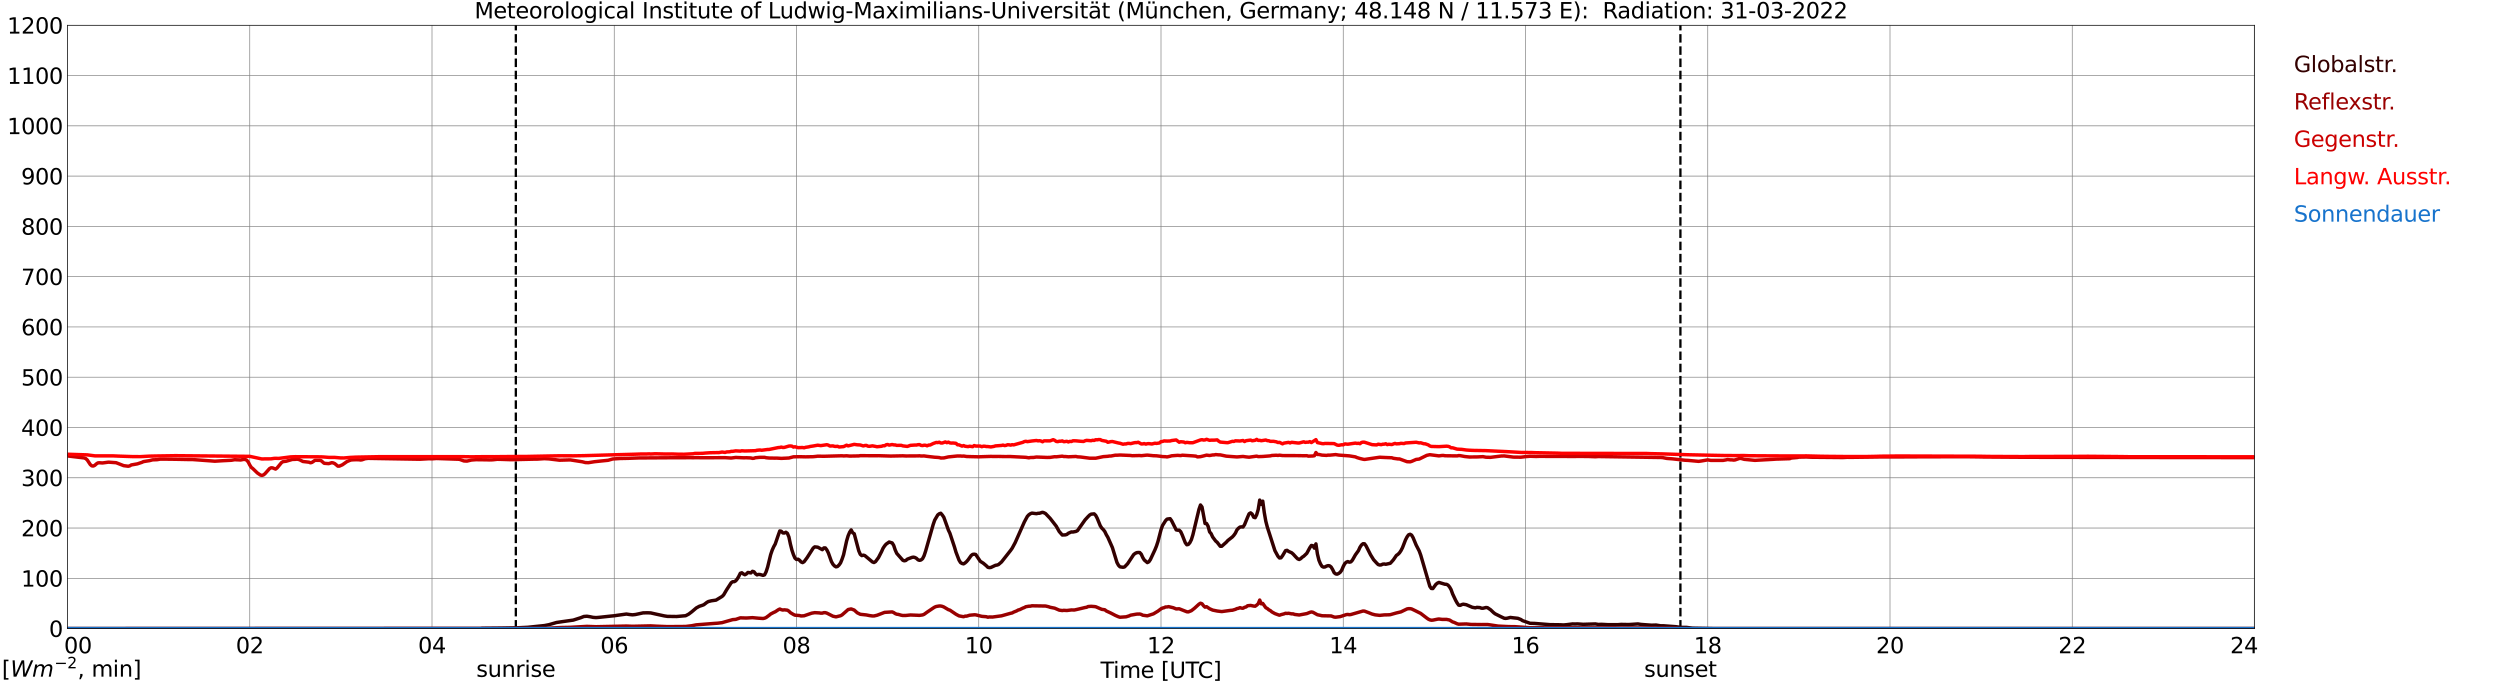 <?xml version="1.0" encoding="utf-8" standalone="no"?>
<!DOCTYPE svg PUBLIC "-//W3C//DTD SVG 1.1//EN"
  "http://www.w3.org/Graphics/SVG/1.1/DTD/svg11.dtd">
<svg xmlns:xlink="http://www.w3.org/1999/xlink" width="1085.4pt" height="296.64pt" viewBox="0 0 1085.4 296.64" xmlns="http://www.w3.org/2000/svg" version="1.1">
 <defs>
  <style type="text/css">*{stroke-linejoin: round; stroke-linecap: butt}</style>
 </defs>
 <g id="figure_1">
  <g id="patch_1">
   <path d="M 0 296.64 
L 1085.4 296.64 
L 1085.4 0 
L 0 0 
z
" style="fill: #ffffff"/>
  </g>
  <g id="axes_1">
   <g id="patch_2">
    <path d="M 29.306 272.909 
L 978.814 272.909 
L 978.814 10.976 
L 29.306 10.976 
z
" style="fill: #ffffff"/>
   </g>
   <g id="patch_3">
    <path d="M 978.814 272.909 
L 978.814 272.909 
L 978.814 10.976 
L 978.814 10.976 
z
" clip-path="url(#pcfc1d82c71)" style="fill: #d3d3d3; opacity: 0.25; stroke: #d3d3d3; stroke-linejoin: miter"/>
   </g>
   <g id="matplotlib.axis_1">
    <g id="xtick_1">
     <g id="line2d_1">
      <path d="M 29.306 272.909 
L 29.306 10.976 
" clip-path="url(#pcfc1d82c71)" style="fill: none; stroke: #808080; stroke-width: 0.3; stroke-linecap: square"/>
     </g>
     <g id="line2d_2"/>
     <g id="text_1">
      <!--    00 -->
      <g transform="translate(18.733 283.627) scale(0.095 -0.095)">
       <defs>
        <path id="DejaVuSans-20" transform="scale(0.016)"/>
        <path id="DejaVuSans-30" d="M 2034 4250 
Q 1547 4250 1301 3770 
Q 1056 3291 1056 2328 
Q 1056 1369 1301 889 
Q 1547 409 2034 409 
Q 2525 409 2770 889 
Q 3016 1369 3016 2328 
Q 3016 3291 2770 3770 
Q 2525 4250 2034 4250 
z
M 2034 4750 
Q 2819 4750 3233 4129 
Q 3647 3509 3647 2328 
Q 3647 1150 3233 529 
Q 2819 -91 2034 -91 
Q 1250 -91 836 529 
Q 422 1150 422 2328 
Q 422 3509 836 4129 
Q 1250 4750 2034 4750 
z
" transform="scale(0.016)"/>
       </defs>
       <use xlink:href="#DejaVuSans-20"/>
       <use xlink:href="#DejaVuSans-20" transform="translate(31.787 0)"/>
       <use xlink:href="#DejaVuSans-20" transform="translate(63.574 0)"/>
       <use xlink:href="#DejaVuSans-30" transform="translate(95.361 0)"/>
       <use xlink:href="#DejaVuSans-30" transform="translate(158.984 0)"/>
      </g>
     </g>
    </g>
    <g id="xtick_2">
     <g id="line2d_3">
      <path d="M 108.431 272.909 
L 108.431 10.976 
" clip-path="url(#pcfc1d82c71)" style="fill: none; stroke: #808080; stroke-width: 0.3; stroke-linecap: square"/>
     </g>
     <g id="line2d_4"/>
     <g id="text_2">
      <!-- 02 -->
      <g transform="translate(102.387 283.627) scale(0.095 -0.095)">
       <defs>
        <path id="DejaVuSans-32" d="M 1228 531 
L 3431 531 
L 3431 0 
L 469 0 
L 469 531 
Q 828 903 1448 1529 
Q 2069 2156 2228 2338 
Q 2531 2678 2651 2914 
Q 2772 3150 2772 3378 
Q 2772 3750 2511 3984 
Q 2250 4219 1831 4219 
Q 1534 4219 1204 4116 
Q 875 4013 500 3803 
L 500 4441 
Q 881 4594 1212 4672 
Q 1544 4750 1819 4750 
Q 2544 4750 2975 4387 
Q 3406 4025 3406 3419 
Q 3406 3131 3298 2873 
Q 3191 2616 2906 2266 
Q 2828 2175 2409 1742 
Q 1991 1309 1228 531 
z
" transform="scale(0.016)"/>
       </defs>
       <use xlink:href="#DejaVuSans-30"/>
       <use xlink:href="#DejaVuSans-32" transform="translate(63.623 0)"/>
      </g>
     </g>
    </g>
    <g id="xtick_3">
     <g id="line2d_5">
      <path d="M 187.557 272.909 
L 187.557 10.976 
" clip-path="url(#pcfc1d82c71)" style="fill: none; stroke: #808080; stroke-width: 0.3; stroke-linecap: square"/>
     </g>
     <g id="line2d_6"/>
     <g id="text_3">
      <!-- 04 -->
      <g transform="translate(181.513 283.627) scale(0.095 -0.095)">
       <defs>
        <path id="DejaVuSans-34" d="M 2419 4116 
L 825 1625 
L 2419 1625 
L 2419 4116 
z
M 2253 4666 
L 3047 4666 
L 3047 1625 
L 3713 1625 
L 3713 1100 
L 3047 1100 
L 3047 0 
L 2419 0 
L 2419 1100 
L 313 1100 
L 313 1709 
L 2253 4666 
z
" transform="scale(0.016)"/>
       </defs>
       <use xlink:href="#DejaVuSans-30"/>
       <use xlink:href="#DejaVuSans-34" transform="translate(63.623 0)"/>
      </g>
     </g>
    </g>
    <g id="xtick_4">
     <g id="line2d_7">
      <path d="M 266.683 272.909 
L 266.683 10.976 
" clip-path="url(#pcfc1d82c71)" style="fill: none; stroke: #808080; stroke-width: 0.3; stroke-linecap: square"/>
     </g>
     <g id="line2d_8"/>
     <g id="text_4">
      <!-- 06 -->
      <g transform="translate(260.638 283.627) scale(0.095 -0.095)">
       <defs>
        <path id="DejaVuSans-36" d="M 2113 2584 
Q 1688 2584 1439 2293 
Q 1191 2003 1191 1497 
Q 1191 994 1439 701 
Q 1688 409 2113 409 
Q 2538 409 2786 701 
Q 3034 994 3034 1497 
Q 3034 2003 2786 2293 
Q 2538 2584 2113 2584 
z
M 3366 4563 
L 3366 3988 
Q 3128 4100 2886 4159 
Q 2644 4219 2406 4219 
Q 1781 4219 1451 3797 
Q 1122 3375 1075 2522 
Q 1259 2794 1537 2939 
Q 1816 3084 2150 3084 
Q 2853 3084 3261 2657 
Q 3669 2231 3669 1497 
Q 3669 778 3244 343 
Q 2819 -91 2113 -91 
Q 1303 -91 875 529 
Q 447 1150 447 2328 
Q 447 3434 972 4092 
Q 1497 4750 2381 4750 
Q 2619 4750 2861 4703 
Q 3103 4656 3366 4563 
z
" transform="scale(0.016)"/>
       </defs>
       <use xlink:href="#DejaVuSans-30"/>
       <use xlink:href="#DejaVuSans-36" transform="translate(63.623 0)"/>
      </g>
     </g>
    </g>
    <g id="xtick_5">
     <g id="line2d_9">
      <path d="M 345.808 272.909 
L 345.808 10.976 
" clip-path="url(#pcfc1d82c71)" style="fill: none; stroke: #808080; stroke-width: 0.3; stroke-linecap: square"/>
     </g>
     <g id="line2d_10"/>
     <g id="text_5">
      <!-- 08 -->
      <g transform="translate(339.764 283.627) scale(0.095 -0.095)">
       <defs>
        <path id="DejaVuSans-38" d="M 2034 2216 
Q 1584 2216 1326 1975 
Q 1069 1734 1069 1313 
Q 1069 891 1326 650 
Q 1584 409 2034 409 
Q 2484 409 2743 651 
Q 3003 894 3003 1313 
Q 3003 1734 2745 1975 
Q 2488 2216 2034 2216 
z
M 1403 2484 
Q 997 2584 770 2862 
Q 544 3141 544 3541 
Q 544 4100 942 4425 
Q 1341 4750 2034 4750 
Q 2731 4750 3128 4425 
Q 3525 4100 3525 3541 
Q 3525 3141 3298 2862 
Q 3072 2584 2669 2484 
Q 3125 2378 3379 2068 
Q 3634 1759 3634 1313 
Q 3634 634 3220 271 
Q 2806 -91 2034 -91 
Q 1263 -91 848 271 
Q 434 634 434 1313 
Q 434 1759 690 2068 
Q 947 2378 1403 2484 
z
M 1172 3481 
Q 1172 3119 1398 2916 
Q 1625 2713 2034 2713 
Q 2441 2713 2670 2916 
Q 2900 3119 2900 3481 
Q 2900 3844 2670 4047 
Q 2441 4250 2034 4250 
Q 1625 4250 1398 4047 
Q 1172 3844 1172 3481 
z
" transform="scale(0.016)"/>
       </defs>
       <use xlink:href="#DejaVuSans-30"/>
       <use xlink:href="#DejaVuSans-38" transform="translate(63.623 0)"/>
      </g>
     </g>
    </g>
    <g id="xtick_6">
     <g id="line2d_11">
      <path d="M 424.934 272.909 
L 424.934 10.976 
" clip-path="url(#pcfc1d82c71)" style="fill: none; stroke: #808080; stroke-width: 0.3; stroke-linecap: square"/>
     </g>
     <g id="line2d_12"/>
     <g id="text_6">
      <!-- 10 -->
      <g transform="translate(418.89 283.627) scale(0.095 -0.095)">
       <defs>
        <path id="DejaVuSans-31" d="M 794 531 
L 1825 531 
L 1825 4091 
L 703 3866 
L 703 4441 
L 1819 4666 
L 2450 4666 
L 2450 531 
L 3481 531 
L 3481 0 
L 794 0 
L 794 531 
z
" transform="scale(0.016)"/>
       </defs>
       <use xlink:href="#DejaVuSans-31"/>
       <use xlink:href="#DejaVuSans-30" transform="translate(63.623 0)"/>
      </g>
     </g>
    </g>
    <g id="xtick_7">
     <g id="line2d_13">
      <path d="M 504.06 272.909 
L 504.06 10.976 
" clip-path="url(#pcfc1d82c71)" style="fill: none; stroke: #808080; stroke-width: 0.3; stroke-linecap: square"/>
     </g>
     <g id="line2d_14"/>
     <g id="text_7">
      <!-- 12 -->
      <g transform="translate(498.015 283.627) scale(0.095 -0.095)">
       <use xlink:href="#DejaVuSans-31"/>
       <use xlink:href="#DejaVuSans-32" transform="translate(63.623 0)"/>
      </g>
     </g>
    </g>
    <g id="xtick_8">
     <g id="line2d_15">
      <path d="M 583.185 272.909 
L 583.185 10.976 
" clip-path="url(#pcfc1d82c71)" style="fill: none; stroke: #808080; stroke-width: 0.3; stroke-linecap: square"/>
     </g>
     <g id="line2d_16"/>
     <g id="text_8">
      <!-- 14 -->
      <g transform="translate(577.141 283.627) scale(0.095 -0.095)">
       <use xlink:href="#DejaVuSans-31"/>
       <use xlink:href="#DejaVuSans-34" transform="translate(63.623 0)"/>
      </g>
     </g>
    </g>
    <g id="xtick_9">
     <g id="line2d_17">
      <path d="M 662.311 272.909 
L 662.311 10.976 
" clip-path="url(#pcfc1d82c71)" style="fill: none; stroke: #808080; stroke-width: 0.3; stroke-linecap: square"/>
     </g>
     <g id="line2d_18"/>
     <g id="text_9">
      <!-- 16 -->
      <g transform="translate(656.267 283.627) scale(0.095 -0.095)">
       <use xlink:href="#DejaVuSans-31"/>
       <use xlink:href="#DejaVuSans-36" transform="translate(63.623 0)"/>
      </g>
     </g>
    </g>
    <g id="xtick_10">
     <g id="line2d_19">
      <path d="M 741.437 272.909 
L 741.437 10.976 
" clip-path="url(#pcfc1d82c71)" style="fill: none; stroke: #808080; stroke-width: 0.3; stroke-linecap: square"/>
     </g>
     <g id="line2d_20"/>
     <g id="text_10">
      <!-- 18 -->
      <g transform="translate(735.392 283.627) scale(0.095 -0.095)">
       <use xlink:href="#DejaVuSans-31"/>
       <use xlink:href="#DejaVuSans-38" transform="translate(63.623 0)"/>
      </g>
     </g>
    </g>
    <g id="xtick_11">
     <g id="line2d_21">
      <path d="M 820.562 272.909 
L 820.562 10.976 
" clip-path="url(#pcfc1d82c71)" style="fill: none; stroke: #808080; stroke-width: 0.3; stroke-linecap: square"/>
     </g>
     <g id="line2d_22"/>
     <g id="text_11">
      <!-- 20 -->
      <g transform="translate(814.518 283.627) scale(0.095 -0.095)">
       <use xlink:href="#DejaVuSans-32"/>
       <use xlink:href="#DejaVuSans-30" transform="translate(63.623 0)"/>
      </g>
     </g>
    </g>
    <g id="xtick_12">
     <g id="line2d_23">
      <path d="M 899.688 272.909 
L 899.688 10.976 
" clip-path="url(#pcfc1d82c71)" style="fill: none; stroke: #808080; stroke-width: 0.3; stroke-linecap: square"/>
     </g>
     <g id="line2d_24"/>
     <g id="text_12">
      <!-- 22 -->
      <g transform="translate(893.644 283.627) scale(0.095 -0.095)">
       <use xlink:href="#DejaVuSans-32"/>
       <use xlink:href="#DejaVuSans-32" transform="translate(63.623 0)"/>
      </g>
     </g>
    </g>
    <g id="xtick_13">
     <g id="line2d_25">
      <path d="M 978.814 272.909 
L 978.814 10.976 
" clip-path="url(#pcfc1d82c71)" style="fill: none; stroke: #808080; stroke-width: 0.3; stroke-linecap: square"/>
     </g>
     <g id="line2d_26"/>
     <g id="text_13">
      <!-- 24    -->
      <g transform="translate(968.241 283.627) scale(0.095 -0.095)">
       <use xlink:href="#DejaVuSans-32"/>
       <use xlink:href="#DejaVuSans-34" transform="translate(63.623 0)"/>
       <use xlink:href="#DejaVuSans-20" transform="translate(127.246 0)"/>
       <use xlink:href="#DejaVuSans-20" transform="translate(159.033 0)"/>
       <use xlink:href="#DejaVuSans-20" transform="translate(190.82 0)"/>
      </g>
     </g>
    </g>
    <g id="text_14">
     <!-- Time [UTC] -->
     <g transform="translate(477.806 294.322) scale(0.095 -0.095)">
      <defs>
       <path id="DejaVuSans-54" d="M -19 4666 
L 3928 4666 
L 3928 4134 
L 2272 4134 
L 2272 0 
L 1638 0 
L 1638 4134 
L -19 4134 
L -19 4666 
z
" transform="scale(0.016)"/>
       <path id="DejaVuSans-69" d="M 603 3500 
L 1178 3500 
L 1178 0 
L 603 0 
L 603 3500 
z
M 603 4863 
L 1178 4863 
L 1178 4134 
L 603 4134 
L 603 4863 
z
" transform="scale(0.016)"/>
       <path id="DejaVuSans-6d" d="M 3328 2828 
Q 3544 3216 3844 3400 
Q 4144 3584 4550 3584 
Q 5097 3584 5394 3201 
Q 5691 2819 5691 2113 
L 5691 0 
L 5113 0 
L 5113 2094 
Q 5113 2597 4934 2840 
Q 4756 3084 4391 3084 
Q 3944 3084 3684 2787 
Q 3425 2491 3425 1978 
L 3425 0 
L 2847 0 
L 2847 2094 
Q 2847 2600 2669 2842 
Q 2491 3084 2119 3084 
Q 1678 3084 1418 2786 
Q 1159 2488 1159 1978 
L 1159 0 
L 581 0 
L 581 3500 
L 1159 3500 
L 1159 2956 
Q 1356 3278 1631 3431 
Q 1906 3584 2284 3584 
Q 2666 3584 2933 3390 
Q 3200 3197 3328 2828 
z
" transform="scale(0.016)"/>
       <path id="DejaVuSans-65" d="M 3597 1894 
L 3597 1613 
L 953 1613 
Q 991 1019 1311 708 
Q 1631 397 2203 397 
Q 2534 397 2845 478 
Q 3156 559 3463 722 
L 3463 178 
Q 3153 47 2828 -22 
Q 2503 -91 2169 -91 
Q 1331 -91 842 396 
Q 353 884 353 1716 
Q 353 2575 817 3079 
Q 1281 3584 2069 3584 
Q 2775 3584 3186 3129 
Q 3597 2675 3597 1894 
z
M 3022 2063 
Q 3016 2534 2758 2815 
Q 2500 3097 2075 3097 
Q 1594 3097 1305 2825 
Q 1016 2553 972 2059 
L 3022 2063 
z
" transform="scale(0.016)"/>
       <path id="DejaVuSans-5b" d="M 550 4863 
L 1875 4863 
L 1875 4416 
L 1125 4416 
L 1125 -397 
L 1875 -397 
L 1875 -844 
L 550 -844 
L 550 4863 
z
" transform="scale(0.016)"/>
       <path id="DejaVuSans-55" d="M 556 4666 
L 1191 4666 
L 1191 1831 
Q 1191 1081 1462 751 
Q 1734 422 2344 422 
Q 2950 422 3222 751 
Q 3494 1081 3494 1831 
L 3494 4666 
L 4128 4666 
L 4128 1753 
Q 4128 841 3676 375 
Q 3225 -91 2344 -91 
Q 1459 -91 1007 375 
Q 556 841 556 1753 
L 556 4666 
z
" transform="scale(0.016)"/>
       <path id="DejaVuSans-43" d="M 4122 4306 
L 4122 3641 
Q 3803 3938 3442 4084 
Q 3081 4231 2675 4231 
Q 1875 4231 1450 3742 
Q 1025 3253 1025 2328 
Q 1025 1406 1450 917 
Q 1875 428 2675 428 
Q 3081 428 3442 575 
Q 3803 722 4122 1019 
L 4122 359 
Q 3791 134 3420 21 
Q 3050 -91 2638 -91 
Q 1578 -91 968 557 
Q 359 1206 359 2328 
Q 359 3453 968 4101 
Q 1578 4750 2638 4750 
Q 3056 4750 3426 4639 
Q 3797 4528 4122 4306 
z
" transform="scale(0.016)"/>
       <path id="DejaVuSans-5d" d="M 1947 4863 
L 1947 -844 
L 622 -844 
L 622 -397 
L 1369 -397 
L 1369 4416 
L 622 4416 
L 622 4863 
L 1947 4863 
z
" transform="scale(0.016)"/>
      </defs>
      <use xlink:href="#DejaVuSans-54"/>
      <use xlink:href="#DejaVuSans-69" transform="translate(57.959 0)"/>
      <use xlink:href="#DejaVuSans-6d" transform="translate(85.742 0)"/>
      <use xlink:href="#DejaVuSans-65" transform="translate(183.154 0)"/>
      <use xlink:href="#DejaVuSans-20" transform="translate(244.678 0)"/>
      <use xlink:href="#DejaVuSans-5b" transform="translate(276.465 0)"/>
      <use xlink:href="#DejaVuSans-55" transform="translate(315.479 0)"/>
      <use xlink:href="#DejaVuSans-54" transform="translate(388.672 0)"/>
      <use xlink:href="#DejaVuSans-43" transform="translate(443.881 0)"/>
      <use xlink:href="#DejaVuSans-5d" transform="translate(513.705 0)"/>
     </g>
    </g>
   </g>
   <g id="matplotlib.axis_2">
    <g id="ytick_1">
     <g id="line2d_27">
      <path d="M 29.306 272.909 
L 978.814 272.909 
" clip-path="url(#pcfc1d82c71)" style="fill: none; stroke: #808080; stroke-width: 0.3; stroke-linecap: square"/>
     </g>
     <g id="line2d_28"/>
     <g id="text_15">
      <!-- 0 -->
      <g transform="translate(21.261 276.518) scale(0.095 -0.095)">
       <use xlink:href="#DejaVuSans-30"/>
      </g>
     </g>
    </g>
    <g id="ytick_2">
     <g id="line2d_29">
      <path d="M 29.306 251.081 
L 978.814 251.081 
" clip-path="url(#pcfc1d82c71)" style="fill: none; stroke: #808080; stroke-width: 0.3; stroke-linecap: square"/>
     </g>
     <g id="line2d_30"/>
     <g id="text_16">
      <!-- 100 -->
      <g transform="translate(9.173 254.69) scale(0.095 -0.095)">
       <use xlink:href="#DejaVuSans-31"/>
       <use xlink:href="#DejaVuSans-30" transform="translate(63.623 0)"/>
       <use xlink:href="#DejaVuSans-30" transform="translate(127.246 0)"/>
      </g>
     </g>
    </g>
    <g id="ytick_3">
     <g id="line2d_31">
      <path d="M 29.306 229.253 
L 978.814 229.253 
" clip-path="url(#pcfc1d82c71)" style="fill: none; stroke: #808080; stroke-width: 0.3; stroke-linecap: square"/>
     </g>
     <g id="line2d_32"/>
     <g id="text_17">
      <!-- 200 -->
      <g transform="translate(9.173 232.863) scale(0.095 -0.095)">
       <use xlink:href="#DejaVuSans-32"/>
       <use xlink:href="#DejaVuSans-30" transform="translate(63.623 0)"/>
       <use xlink:href="#DejaVuSans-30" transform="translate(127.246 0)"/>
      </g>
     </g>
    </g>
    <g id="ytick_4">
     <g id="line2d_33">
      <path d="M 29.306 207.426 
L 978.814 207.426 
" clip-path="url(#pcfc1d82c71)" style="fill: none; stroke: #808080; stroke-width: 0.3; stroke-linecap: square"/>
     </g>
     <g id="line2d_34"/>
     <g id="text_18">
      <!-- 300 -->
      <g transform="translate(9.173 211.035) scale(0.095 -0.095)">
       <defs>
        <path id="DejaVuSans-33" d="M 2597 2516 
Q 3050 2419 3304 2112 
Q 3559 1806 3559 1356 
Q 3559 666 3084 287 
Q 2609 -91 1734 -91 
Q 1441 -91 1130 -33 
Q 819 25 488 141 
L 488 750 
Q 750 597 1062 519 
Q 1375 441 1716 441 
Q 2309 441 2620 675 
Q 2931 909 2931 1356 
Q 2931 1769 2642 2001 
Q 2353 2234 1838 2234 
L 1294 2234 
L 1294 2753 
L 1863 2753 
Q 2328 2753 2575 2939 
Q 2822 3125 2822 3475 
Q 2822 3834 2567 4026 
Q 2313 4219 1838 4219 
Q 1578 4219 1281 4162 
Q 984 4106 628 3988 
L 628 4550 
Q 988 4650 1302 4700 
Q 1616 4750 1894 4750 
Q 2613 4750 3031 4423 
Q 3450 4097 3450 3541 
Q 3450 3153 3228 2886 
Q 3006 2619 2597 2516 
z
" transform="scale(0.016)"/>
       </defs>
       <use xlink:href="#DejaVuSans-33"/>
       <use xlink:href="#DejaVuSans-30" transform="translate(63.623 0)"/>
       <use xlink:href="#DejaVuSans-30" transform="translate(127.246 0)"/>
      </g>
     </g>
    </g>
    <g id="ytick_5">
     <g id="line2d_35">
      <path d="M 29.306 185.598 
L 978.814 185.598 
" clip-path="url(#pcfc1d82c71)" style="fill: none; stroke: #808080; stroke-width: 0.3; stroke-linecap: square"/>
     </g>
     <g id="line2d_36"/>
     <g id="text_19">
      <!-- 400 -->
      <g transform="translate(9.173 189.207) scale(0.095 -0.095)">
       <use xlink:href="#DejaVuSans-34"/>
       <use xlink:href="#DejaVuSans-30" transform="translate(63.623 0)"/>
       <use xlink:href="#DejaVuSans-30" transform="translate(127.246 0)"/>
      </g>
     </g>
    </g>
    <g id="ytick_6">
     <g id="line2d_37">
      <path d="M 29.306 163.77 
L 978.814 163.77 
" clip-path="url(#pcfc1d82c71)" style="fill: none; stroke: #808080; stroke-width: 0.3; stroke-linecap: square"/>
     </g>
     <g id="line2d_38"/>
     <g id="text_20">
      <!-- 500 -->
      <g transform="translate(9.173 167.379) scale(0.095 -0.095)">
       <defs>
        <path id="DejaVuSans-35" d="M 691 4666 
L 3169 4666 
L 3169 4134 
L 1269 4134 
L 1269 2991 
Q 1406 3038 1543 3061 
Q 1681 3084 1819 3084 
Q 2600 3084 3056 2656 
Q 3513 2228 3513 1497 
Q 3513 744 3044 326 
Q 2575 -91 1722 -91 
Q 1428 -91 1123 -41 
Q 819 9 494 109 
L 494 744 
Q 775 591 1075 516 
Q 1375 441 1709 441 
Q 2250 441 2565 725 
Q 2881 1009 2881 1497 
Q 2881 1984 2565 2268 
Q 2250 2553 1709 2553 
Q 1456 2553 1204 2497 
Q 953 2441 691 2322 
L 691 4666 
z
" transform="scale(0.016)"/>
       </defs>
       <use xlink:href="#DejaVuSans-35"/>
       <use xlink:href="#DejaVuSans-30" transform="translate(63.623 0)"/>
       <use xlink:href="#DejaVuSans-30" transform="translate(127.246 0)"/>
      </g>
     </g>
    </g>
    <g id="ytick_7">
     <g id="line2d_39">
      <path d="M 29.306 141.942 
L 978.814 141.942 
" clip-path="url(#pcfc1d82c71)" style="fill: none; stroke: #808080; stroke-width: 0.3; stroke-linecap: square"/>
     </g>
     <g id="line2d_40"/>
     <g id="text_21">
      <!-- 600 -->
      <g transform="translate(9.173 145.551) scale(0.095 -0.095)">
       <use xlink:href="#DejaVuSans-36"/>
       <use xlink:href="#DejaVuSans-30" transform="translate(63.623 0)"/>
       <use xlink:href="#DejaVuSans-30" transform="translate(127.246 0)"/>
      </g>
     </g>
    </g>
    <g id="ytick_8">
     <g id="line2d_41">
      <path d="M 29.306 120.114 
L 978.814 120.114 
" clip-path="url(#pcfc1d82c71)" style="fill: none; stroke: #808080; stroke-width: 0.3; stroke-linecap: square"/>
     </g>
     <g id="line2d_42"/>
     <g id="text_22">
      <!-- 700 -->
      <g transform="translate(9.173 123.724) scale(0.095 -0.095)">
       <defs>
        <path id="DejaVuSans-37" d="M 525 4666 
L 3525 4666 
L 3525 4397 
L 1831 0 
L 1172 0 
L 2766 4134 
L 525 4134 
L 525 4666 
z
" transform="scale(0.016)"/>
       </defs>
       <use xlink:href="#DejaVuSans-37"/>
       <use xlink:href="#DejaVuSans-30" transform="translate(63.623 0)"/>
       <use xlink:href="#DejaVuSans-30" transform="translate(127.246 0)"/>
      </g>
     </g>
    </g>
    <g id="ytick_9">
     <g id="line2d_43">
      <path d="M 29.306 98.287 
L 978.814 98.287 
" clip-path="url(#pcfc1d82c71)" style="fill: none; stroke: #808080; stroke-width: 0.3; stroke-linecap: square"/>
     </g>
     <g id="line2d_44"/>
     <g id="text_23">
      <!-- 800 -->
      <g transform="translate(9.173 101.896) scale(0.095 -0.095)">
       <use xlink:href="#DejaVuSans-38"/>
       <use xlink:href="#DejaVuSans-30" transform="translate(63.623 0)"/>
       <use xlink:href="#DejaVuSans-30" transform="translate(127.246 0)"/>
      </g>
     </g>
    </g>
    <g id="ytick_10">
     <g id="line2d_45">
      <path d="M 29.306 76.459 
L 978.814 76.459 
" clip-path="url(#pcfc1d82c71)" style="fill: none; stroke: #808080; stroke-width: 0.3; stroke-linecap: square"/>
     </g>
     <g id="line2d_46"/>
     <g id="text_24">
      <!-- 900 -->
      <g transform="translate(9.173 80.068) scale(0.095 -0.095)">
       <defs>
        <path id="DejaVuSans-39" d="M 703 97 
L 703 672 
Q 941 559 1184 500 
Q 1428 441 1663 441 
Q 2288 441 2617 861 
Q 2947 1281 2994 2138 
Q 2813 1869 2534 1725 
Q 2256 1581 1919 1581 
Q 1219 1581 811 2004 
Q 403 2428 403 3163 
Q 403 3881 828 4315 
Q 1253 4750 1959 4750 
Q 2769 4750 3195 4129 
Q 3622 3509 3622 2328 
Q 3622 1225 3098 567 
Q 2575 -91 1691 -91 
Q 1453 -91 1209 -44 
Q 966 3 703 97 
z
M 1959 2075 
Q 2384 2075 2632 2365 
Q 2881 2656 2881 3163 
Q 2881 3666 2632 3958 
Q 2384 4250 1959 4250 
Q 1534 4250 1286 3958 
Q 1038 3666 1038 3163 
Q 1038 2656 1286 2365 
Q 1534 2075 1959 2075 
z
" transform="scale(0.016)"/>
       </defs>
       <use xlink:href="#DejaVuSans-39"/>
       <use xlink:href="#DejaVuSans-30" transform="translate(63.623 0)"/>
       <use xlink:href="#DejaVuSans-30" transform="translate(127.246 0)"/>
      </g>
     </g>
    </g>
    <g id="ytick_11">
     <g id="line2d_47">
      <path d="M 29.306 54.631 
L 978.814 54.631 
" clip-path="url(#pcfc1d82c71)" style="fill: none; stroke: #808080; stroke-width: 0.3; stroke-linecap: square"/>
     </g>
     <g id="line2d_48"/>
     <g id="text_25">
      <!-- 1000 -->
      <g transform="translate(3.128 58.24) scale(0.095 -0.095)">
       <use xlink:href="#DejaVuSans-31"/>
       <use xlink:href="#DejaVuSans-30" transform="translate(63.623 0)"/>
       <use xlink:href="#DejaVuSans-30" transform="translate(127.246 0)"/>
       <use xlink:href="#DejaVuSans-30" transform="translate(190.869 0)"/>
      </g>
     </g>
    </g>
    <g id="ytick_12">
     <g id="line2d_49">
      <path d="M 29.306 32.803 
L 978.814 32.803 
" clip-path="url(#pcfc1d82c71)" style="fill: none; stroke: #808080; stroke-width: 0.3; stroke-linecap: square"/>
     </g>
     <g id="line2d_50"/>
     <g id="text_26">
      <!-- 1100 -->
      <g transform="translate(3.128 36.413) scale(0.095 -0.095)">
       <use xlink:href="#DejaVuSans-31"/>
       <use xlink:href="#DejaVuSans-31" transform="translate(63.623 0)"/>
       <use xlink:href="#DejaVuSans-30" transform="translate(127.246 0)"/>
       <use xlink:href="#DejaVuSans-30" transform="translate(190.869 0)"/>
      </g>
     </g>
    </g>
    <g id="ytick_13">
     <g id="line2d_51">
      <path d="M 29.306 10.976 
L 978.814 10.976 
" clip-path="url(#pcfc1d82c71)" style="fill: none; stroke: #808080; stroke-width: 0.3; stroke-linecap: square"/>
     </g>
     <g id="line2d_52"/>
     <g id="text_27">
      <!-- 1200 -->
      <g transform="translate(3.128 14.585) scale(0.095 -0.095)">
       <use xlink:href="#DejaVuSans-31"/>
       <use xlink:href="#DejaVuSans-32" transform="translate(63.623 0)"/>
       <use xlink:href="#DejaVuSans-30" transform="translate(127.246 0)"/>
       <use xlink:href="#DejaVuSans-30" transform="translate(190.869 0)"/>
      </g>
     </g>
    </g>
   </g>
   <g id="line2d_53">
    <path d="M 223.955 272.909 
L 223.955 10.976 
" clip-path="url(#pcfc1d82c71)" style="fill: none; stroke-dasharray: 3.7,1.6; stroke-dashoffset: 0; stroke: #000000"/>
   </g>
   <g id="line2d_54">
    <path d="M 729.568 272.909 
L 729.568 10.976 
" clip-path="url(#pcfc1d82c71)" style="fill: none; stroke-dasharray: 3.7,1.6; stroke-dashoffset: 0; stroke: #000000"/>
   </g>
   <g id="line2d_55">
    <path d="M 29.306 272.909 
L 208.657 272.909 
L 209.317 272.793 
L 217.229 272.712 
L 219.207 272.673 
L 224.482 272.57 
L 229.098 272.348 
L 236.351 271.599 
L 238.329 271.213 
L 241.626 270.261 
L 244.264 269.875 
L 248.88 269.226 
L 252.176 268.172 
L 253.495 267.646 
L 254.814 267.546 
L 256.133 267.747 
L 257.451 268.03 
L 258.77 268.133 
L 260.089 268.03 
L 265.364 267.463 
L 266.683 267.343 
L 268.002 267.14 
L 271.958 266.592 
L 273.277 266.795 
L 274.595 266.937 
L 275.914 266.795 
L 279.211 266.085 
L 281.189 266.046 
L 282.508 266.105 
L 285.145 266.694 
L 288.442 267.404 
L 289.761 267.605 
L 293.717 267.666 
L 297.674 267.321 
L 298.992 266.633 
L 300.311 265.64 
L 302.289 263.957 
L 303.608 263.228 
L 304.927 262.803 
L 305.586 262.538 
L 306.905 261.526 
L 307.564 261.161 
L 308.883 260.836 
L 310.861 260.552 
L 313.499 258.952 
L 314.158 258.304 
L 315.477 256.053 
L 317.455 253.013 
L 318.114 252.548 
L 318.774 252.548 
L 319.433 252.162 
L 320.093 251.352 
L 320.752 250.236 
L 321.411 248.898 
L 322.071 248.676 
L 322.73 249.182 
L 323.39 249.527 
L 324.049 249.182 
L 324.708 248.534 
L 326.027 248.737 
L 326.686 248.047 
L 327.346 248.23 
L 328.005 249.101 
L 328.665 249.588 
L 329.324 249.385 
L 329.983 249.426 
L 331.302 249.811 
L 331.961 249.547 
L 332.621 248.23 
L 333.28 246.183 
L 334.599 240.772 
L 335.258 238.847 
L 335.918 237.367 
L 336.577 236.192 
L 337.896 232.34 
L 338.555 230.517 
L 339.215 230.659 
L 339.874 231.368 
L 340.533 231.43 
L 341.193 231.085 
L 341.852 231.55 
L 342.512 233.132 
L 343.171 236.273 
L 343.83 238.866 
L 344.49 240.833 
L 345.149 242.332 
L 345.808 242.9 
L 346.468 242.778 
L 347.127 243.225 
L 347.787 243.954 
L 348.446 244.258 
L 349.105 243.874 
L 350.424 242.09 
L 353.062 237.954 
L 353.721 237.428 
L 355.04 237.57 
L 357.018 238.644 
L 357.677 237.895 
L 358.337 237.895 
L 358.996 238.766 
L 359.655 240.104 
L 360.974 243.812 
L 361.634 244.987 
L 362.293 245.696 
L 362.952 246.102 
L 363.612 245.941 
L 364.271 245.312 
L 364.93 244.4 
L 365.59 242.778 
L 366.249 240.833 
L 367.568 234.835 
L 368.227 232.604 
L 368.887 231.065 
L 369.546 230.072 
L 370.206 231.327 
L 370.865 231.713 
L 372.843 239.15 
L 373.502 240.671 
L 374.162 241.217 
L 374.821 241.014 
L 375.481 241.217 
L 378.777 243.974 
L 379.437 244.218 
L 380.096 243.852 
L 381.415 242.068 
L 382.734 239.495 
L 383.393 238.015 
L 384.053 237.022 
L 384.712 236.251 
L 386.031 235.319 
L 387.349 235.725 
L 388.009 236.799 
L 388.668 238.785 
L 389.328 240.246 
L 391.965 243.245 
L 392.624 243.487 
L 393.284 243.326 
L 393.943 242.758 
L 395.921 242.007 
L 396.581 241.887 
L 397.24 242.049 
L 397.899 242.413 
L 398.559 243.042 
L 399.218 243.284 
L 399.878 243.103 
L 400.537 242.575 
L 401.196 241.278 
L 401.856 239.292 
L 405.153 227.719 
L 405.812 225.815 
L 407.131 223.565 
L 407.79 223.059 
L 408.45 222.836 
L 409.109 223.606 
L 409.768 224.578 
L 411.087 228.247 
L 411.746 230.131 
L 412.406 231.51 
L 414.384 237.469 
L 415.043 239.698 
L 416.362 243.164 
L 417.022 244.238 
L 417.681 244.642 
L 418.34 244.806 
L 419 244.4 
L 419.659 243.812 
L 420.318 243.042 
L 421.637 241.197 
L 422.297 240.691 
L 422.956 240.61 
L 423.615 240.73 
L 425.593 243.69 
L 426.912 244.522 
L 428.231 245.635 
L 428.89 246.305 
L 429.55 246.447 
L 430.209 246.366 
L 432.187 245.434 
L 432.847 245.332 
L 433.506 245.109 
L 434.825 243.974 
L 438.781 238.947 
L 439.44 238.015 
L 440.759 235.564 
L 444.716 226.645 
L 446.034 224.194 
L 446.694 223.484 
L 447.353 223.039 
L 448.012 222.775 
L 449.991 223.017 
L 450.65 222.856 
L 451.309 222.836 
L 452.628 222.41 
L 453.287 222.633 
L 453.947 222.978 
L 455.925 225.045 
L 458.563 228.428 
L 459.881 230.781 
L 461.2 232.281 
L 462.519 232.22 
L 463.178 232.036 
L 463.838 231.51 
L 465.156 230.943 
L 465.816 230.982 
L 467.134 230.72 
L 467.794 230.395 
L 471.091 225.713 
L 472.409 224.274 
L 473.069 223.626 
L 473.728 223.22 
L 475.047 223.098 
L 475.706 223.748 
L 476.366 225.003 
L 477.685 228.247 
L 478.344 229.279 
L 479.003 229.908 
L 479.663 230.781 
L 480.322 232.159 
L 480.981 233.274 
L 482.96 237.753 
L 484.938 244.197 
L 485.597 245.412 
L 486.256 246.102 
L 487.575 246.285 
L 488.235 246.144 
L 489.553 244.764 
L 492.191 240.772 
L 492.85 240.265 
L 493.51 239.94 
L 494.169 239.859 
L 494.828 239.901 
L 495.488 240.61 
L 496.147 242.068 
L 496.807 243.142 
L 498.125 244.258 
L 498.785 243.913 
L 499.444 242.961 
L 501.422 238.724 
L 502.082 237.103 
L 502.741 235.097 
L 504.06 230.011 
L 504.719 228.166 
L 506.038 226.058 
L 506.697 225.368 
L 508.016 225.187 
L 508.675 226.099 
L 510.654 230.05 
L 511.313 230.192 
L 511.972 230.192 
L 512.632 230.862 
L 513.291 232.3 
L 514.61 235.644 
L 515.269 236.515 
L 515.929 236.373 
L 516.588 235.603 
L 517.247 234.306 
L 517.907 232.178 
L 520.544 221.133 
L 521.204 219.247 
L 521.863 220.121 
L 523.182 227.274 
L 523.841 227.293 
L 524.501 228.47 
L 525.16 230.923 
L 525.819 231.691 
L 526.479 233.132 
L 527.797 234.894 
L 528.457 235.461 
L 529.776 237.164 
L 530.435 237.164 
L 532.413 235.402 
L 533.073 234.671 
L 535.051 233.11 
L 535.71 232.381 
L 536.369 231.449 
L 537.029 230.05 
L 537.688 229.341 
L 538.348 228.834 
L 539.007 228.734 
L 539.666 228.795 
L 540.326 227.802 
L 541.644 224.578 
L 542.304 223.059 
L 542.963 222.674 
L 543.623 223.181 
L 544.282 224.538 
L 544.941 224.761 
L 545.601 223.465 
L 546.26 221.214 
L 546.919 217.119 
L 547.579 218.986 
L 548.238 217.586 
L 548.898 222.552 
L 549.557 226.28 
L 550.216 228.834 
L 553.513 239.069 
L 554.832 241.501 
L 555.491 242.252 
L 556.151 242.171 
L 556.81 241.298 
L 558.129 239.069 
L 558.788 238.927 
L 559.448 239.394 
L 560.766 239.982 
L 561.426 240.549 
L 562.745 241.988 
L 563.404 242.636 
L 564.063 242.9 
L 564.723 242.535 
L 565.382 241.907 
L 566.042 241.481 
L 567.36 240.224 
L 568.679 237.773 
L 569.338 236.819 
L 569.998 236.921 
L 570.657 237.976 
L 571.317 236.131 
L 571.976 240.549 
L 572.635 243.245 
L 573.295 244.825 
L 573.954 245.899 
L 574.613 246.224 
L 575.273 246.144 
L 575.932 245.777 
L 576.592 245.576 
L 577.251 245.657 
L 577.91 246.163 
L 578.57 247.257 
L 579.229 248.636 
L 579.889 249.162 
L 580.548 249.285 
L 581.207 248.959 
L 581.867 248.453 
L 582.526 247.541 
L 583.185 245.941 
L 583.845 244.703 
L 584.504 244.077 
L 585.164 243.812 
L 585.823 244.077 
L 586.482 243.954 
L 587.142 243.225 
L 588.46 240.894 
L 589.779 239.069 
L 590.439 237.611 
L 591.098 236.618 
L 591.757 236.07 
L 592.417 236.09 
L 593.076 236.982 
L 595.054 240.894 
L 596.373 243.022 
L 597.692 244.461 
L 598.351 245.109 
L 599.011 245.312 
L 599.67 245.251 
L 600.329 244.926 
L 600.989 244.867 
L 601.648 244.987 
L 603.626 244.541 
L 604.945 243.062 
L 606.264 241.136 
L 606.923 240.691 
L 607.582 240.043 
L 608.242 239.069 
L 608.901 237.792 
L 610.22 234.387 
L 610.879 233.11 
L 611.539 232.198 
L 612.198 231.956 
L 612.858 232.32 
L 613.517 233.455 
L 614.836 236.638 
L 616.154 239.191 
L 616.814 240.994 
L 620.77 254.554 
L 621.429 255.486 
L 622.089 255.527 
L 623.408 253.703 
L 624.067 253.177 
L 624.726 252.871 
L 627.364 253.661 
L 628.023 253.683 
L 628.683 254.047 
L 629.342 254.838 
L 630.001 255.992 
L 630.661 257.837 
L 631.98 260.633 
L 632.639 261.809 
L 633.298 262.722 
L 633.958 262.842 
L 634.617 262.499 
L 635.276 262.316 
L 636.595 262.538 
L 639.233 263.673 
L 640.552 263.896 
L 641.211 263.693 
L 642.53 263.796 
L 643.189 264.06 
L 643.848 264.079 
L 645.167 263.754 
L 645.827 263.835 
L 647.145 264.728 
L 648.464 265.985 
L 649.123 266.491 
L 651.761 267.808 
L 653.08 268.417 
L 653.739 268.478 
L 654.399 268.397 
L 655.717 268.072 
L 657.036 268.233 
L 658.355 268.375 
L 659.014 268.456 
L 660.333 268.984 
L 660.992 269.449 
L 664.289 270.606 
L 666.267 270.667 
L 672.861 271.193 
L 677.477 271.254 
L 678.796 271.335 
L 680.114 271.213 
L 682.752 270.89 
L 684.071 270.929 
L 684.73 270.868 
L 687.368 271.051 
L 690.005 270.97 
L 692.643 270.89 
L 693.961 271.112 
L 695.28 271.051 
L 697.918 271.193 
L 699.896 271.213 
L 702.533 271.193 
L 703.852 271.091 
L 707.149 271.152 
L 711.105 270.89 
L 712.424 271.091 
L 713.743 271.193 
L 717.04 271.435 
L 719.018 271.374 
L 720.996 271.7 
L 722.315 271.7 
L 727.59 272.084 
L 729.568 272.367 
L 732.205 272.389 
L 734.843 272.734 
L 744.074 272.909 
L 978.154 272.909 
L 978.154 272.909 
" clip-path="url(#pcfc1d82c71)" style="fill: none; stroke: #330000; stroke-width: 1.5; stroke-linecap: square"/>
   </g>
   <g id="line2d_56">
    <path d="M 29.306 272.909 
L 236.351 272.802 
L 243.604 272.437 
L 247.561 272.357 
L 254.814 271.951 
L 258.77 272.092 
L 260.748 272.051 
L 265.364 271.951 
L 271.958 271.809 
L 274.595 271.909 
L 282.508 271.728 
L 285.145 271.87 
L 289.761 272.051 
L 297.674 271.99 
L 300.311 271.667 
L 302.289 271.28 
L 310.202 270.654 
L 311.521 270.571 
L 313.499 270.329 
L 314.818 269.945 
L 318.114 269.013 
L 319.433 268.91 
L 321.411 268.242 
L 324.049 268.323 
L 326.686 268.161 
L 329.324 268.404 
L 330.643 268.484 
L 331.302 268.526 
L 331.961 268.384 
L 332.621 268.1 
L 333.94 267.127 
L 334.599 266.579 
L 335.918 265.891 
L 336.577 265.607 
L 337.896 264.734 
L 338.555 264.411 
L 339.215 264.695 
L 339.874 264.857 
L 340.533 264.756 
L 341.852 264.918 
L 342.512 265.343 
L 343.171 265.992 
L 344.49 266.782 
L 345.149 267.085 
L 347.127 267.249 
L 347.787 267.43 
L 349.105 267.349 
L 352.402 266.214 
L 353.721 265.992 
L 355.699 266.092 
L 356.359 266.214 
L 357.018 266.195 
L 357.677 265.992 
L 358.337 265.992 
L 358.996 266.195 
L 361.634 267.533 
L 362.952 267.816 
L 364.93 267.33 
L 365.59 266.965 
L 366.909 265.808 
L 368.227 264.634 
L 369.546 264.37 
L 370.865 264.857 
L 372.184 266.053 
L 373.502 266.701 
L 376.14 266.985 
L 377.459 267.249 
L 378.777 267.43 
L 379.437 267.43 
L 380.756 267.127 
L 384.053 265.869 
L 387.349 265.666 
L 388.009 265.95 
L 388.668 266.398 
L 389.328 266.66 
L 389.987 266.742 
L 391.306 267.107 
L 391.965 267.227 
L 393.284 267.207 
L 395.262 267.004 
L 397.899 267.107 
L 399.218 267.168 
L 400.537 266.985 
L 401.196 266.721 
L 402.515 265.769 
L 405.153 263.986 
L 405.812 263.58 
L 406.471 263.315 
L 407.79 263.093 
L 408.45 263.115 
L 409.109 263.257 
L 409.768 263.518 
L 411.746 264.695 
L 412.406 264.898 
L 415.043 266.681 
L 416.362 267.391 
L 418.34 267.755 
L 419 267.511 
L 419.659 267.511 
L 420.978 267.107 
L 422.956 266.924 
L 423.615 266.943 
L 426.253 267.594 
L 428.231 267.755 
L 428.89 267.978 
L 429.55 267.856 
L 430.869 267.897 
L 434.825 267.369 
L 438.781 266.256 
L 439.44 266.114 
L 440.1 265.749 
L 441.419 265.221 
L 442.078 264.837 
L 442.737 264.675 
L 444.056 264.025 
L 444.716 263.783 
L 445.375 263.418 
L 446.694 263.195 
L 447.353 263.174 
L 448.012 263.012 
L 453.947 263.115 
L 455.266 263.418 
L 455.925 263.66 
L 457.903 264.047 
L 459.881 264.898 
L 461.2 265.079 
L 461.859 264.979 
L 463.178 265.06 
L 465.156 264.817 
L 466.475 264.837 
L 468.453 264.392 
L 471.091 263.763 
L 471.75 263.66 
L 472.409 263.337 
L 473.728 263.235 
L 475.047 263.337 
L 475.706 263.418 
L 478.344 264.553 
L 479.663 264.734 
L 480.322 265.263 
L 482.3 266.175 
L 484.278 267.207 
L 485.597 267.775 
L 486.256 267.978 
L 488.894 267.795 
L 490.213 267.391 
L 490.872 267.085 
L 493.51 266.62 
L 494.828 266.579 
L 495.488 266.762 
L 496.147 267.107 
L 498.125 267.369 
L 500.103 266.721 
L 500.763 266.518 
L 502.741 265.324 
L 504.06 264.33 
L 504.719 263.986 
L 505.379 263.844 
L 506.038 263.518 
L 506.697 263.518 
L 507.357 263.377 
L 509.335 263.844 
L 510.654 264.37 
L 511.972 264.309 
L 515.269 265.607 
L 515.929 265.666 
L 517.247 265.14 
L 518.566 264.108 
L 520.544 262.303 
L 521.204 261.897 
L 521.863 262.122 
L 522.522 262.992 
L 523.182 263.599 
L 523.841 263.398 
L 525.16 264.289 
L 526.479 264.876 
L 528.457 265.282 
L 529.776 265.444 
L 530.435 265.524 
L 534.391 264.979 
L 535.051 264.937 
L 536.369 264.553 
L 537.029 264.228 
L 537.688 264.108 
L 538.348 263.824 
L 539.007 264.025 
L 539.666 264.086 
L 540.326 263.682 
L 540.985 263.518 
L 541.644 262.992 
L 542.963 262.851 
L 544.282 263.134 
L 544.941 263.195 
L 545.601 262.728 
L 546.26 262.122 
L 546.919 260.519 
L 547.579 262.161 
L 548.238 261.999 
L 549.557 263.844 
L 550.216 264.189 
L 550.876 264.756 
L 551.535 265.101 
L 552.195 265.666 
L 553.513 266.398 
L 554.832 266.884 
L 555.491 267.107 
L 556.151 266.863 
L 557.47 266.518 
L 558.129 266.256 
L 558.788 266.336 
L 559.448 266.256 
L 560.766 266.518 
L 561.426 266.518 
L 562.085 266.762 
L 564.063 267.004 
L 567.36 266.398 
L 568.679 265.869 
L 569.338 265.688 
L 569.998 265.808 
L 571.976 266.904 
L 573.295 267.168 
L 573.954 267.33 
L 577.91 267.41 
L 579.229 267.897 
L 579.889 267.958 
L 581.867 267.714 
L 584.504 266.843 
L 585.164 266.762 
L 585.823 266.884 
L 586.482 266.801 
L 591.757 265.282 
L 592.417 265.324 
L 594.395 266.072 
L 595.714 266.601 
L 597.032 266.943 
L 599.011 267.168 
L 600.989 266.965 
L 602.967 266.924 
L 603.626 266.863 
L 606.264 266.114 
L 608.242 265.647 
L 610.879 264.37 
L 611.539 264.25 
L 612.198 264.25 
L 612.858 264.37 
L 614.176 264.998 
L 616.814 266.317 
L 618.133 267.33 
L 619.451 268.342 
L 620.111 268.81 
L 620.77 269.113 
L 621.429 269.274 
L 622.089 269.235 
L 624.067 268.829 
L 624.726 268.748 
L 626.045 268.91 
L 628.023 268.91 
L 629.342 269.194 
L 630.661 270.004 
L 631.32 270.207 
L 632.639 270.816 
L 633.298 270.997 
L 636.595 270.896 
L 638.573 271.099 
L 643.189 271.16 
L 645.827 271.139 
L 647.145 271.322 
L 650.442 271.828 
L 655.058 272.051 
L 657.695 272.073 
L 660.333 272.254 
L 664.289 272.538 
L 720.337 272.64 
L 725.612 272.699 
L 728.249 272.76 
L 728.909 272.909 
L 978.154 272.909 
L 978.154 272.909 
" clip-path="url(#pcfc1d82c71)" style="fill: none; stroke: #990000; stroke-width: 1.5; stroke-linecap: square"/>
   </g>
   <g id="line2d_57">
    <path d="M 29.306 197.959 
L 36.559 198.823 
L 37.218 199.096 
L 37.878 199.694 
L 39.197 201.691 
L 39.856 202.263 
L 40.515 202.333 
L 41.175 202.004 
L 41.834 201.41 
L 42.493 200.978 
L 43.153 200.91 
L 44.472 201.002 
L 47.109 200.65 
L 50.406 200.888 
L 53.703 202.174 
L 55.681 202.425 
L 56.34 202.255 
L 57 201.857 
L 59.637 201.392 
L 61.615 200.731 
L 62.275 200.417 
L 63.594 200.196 
L 64.912 199.995 
L 66.231 199.648 
L 68.209 199.576 
L 69.528 199.345 
L 70.847 199.33 
L 76.122 199.395 
L 82.056 199.515 
L 83.375 199.5 
L 91.947 200.131 
L 93.266 200.24 
L 96.563 200.032 
L 100.519 199.827 
L 101.838 199.589 
L 103.156 199.642 
L 104.475 199.709 
L 105.794 199.452 
L 106.453 199.495 
L 107.113 199.786 
L 107.772 200.585 
L 108.431 201.875 
L 109.091 202.909 
L 109.75 203.418 
L 111.728 205.337 
L 113.047 206.245 
L 113.707 206.4 
L 114.366 206.208 
L 115.025 205.688 
L 117.003 203.466 
L 117.663 203.097 
L 118.322 203.13 
L 119.641 203.654 
L 120.3 203.163 
L 122.278 200.779 
L 122.938 200.417 
L 124.257 200.251 
L 126.894 199.474 
L 128.213 199.43 
L 128.872 199.356 
L 129.532 199.437 
L 130.191 199.672 
L 131.51 200.362 
L 134.147 200.663 
L 134.807 200.934 
L 135.466 200.742 
L 136.785 199.845 
L 138.763 199.853 
L 139.422 200.004 
L 140.741 201.146 
L 142.719 201.29 
L 144.038 200.873 
L 144.697 200.989 
L 145.357 201.285 
L 146.676 202.375 
L 147.335 202.375 
L 148.654 201.796 
L 150.632 200.406 
L 151.951 199.856 
L 152.61 199.672 
L 154.588 199.581 
L 155.907 199.62 
L 156.566 199.723 
L 157.226 199.62 
L 158.544 199.153 
L 159.863 198.996 
L 182.282 199.384 
L 186.238 199.159 
L 187.557 199.21 
L 189.535 199.057 
L 199.426 199.404 
L 201.404 200.124 
L 202.723 200.196 
L 204.701 199.723 
L 206.679 199.578 
L 211.295 199.633 
L 212.614 199.674 
L 213.932 199.633 
L 215.91 199.404 
L 217.889 199.447 
L 221.845 199.583 
L 231.736 199.349 
L 233.054 199.349 
L 236.351 199.133 
L 238.329 199.238 
L 242.945 199.803 
L 247.561 199.67 
L 252.836 200.489 
L 254.155 200.827 
L 255.473 200.877 
L 258.111 200.452 
L 264.045 199.836 
L 266.023 199.268 
L 269.32 199.061 
L 272.617 198.991 
L 277.233 198.828 
L 293.058 198.725 
L 296.355 198.736 
L 298.992 198.705 
L 300.971 198.725 
L 302.949 198.692 
L 304.267 198.738 
L 314.818 198.701 
L 317.455 198.858 
L 319.433 198.603 
L 322.73 198.758 
L 324.049 198.738 
L 325.368 198.79 
L 326.027 198.83 
L 326.686 199.011 
L 327.346 198.952 
L 328.005 198.721 
L 329.983 198.55 
L 331.961 198.553 
L 332.621 198.732 
L 333.94 198.858 
L 335.918 198.893 
L 337.236 198.891 
L 339.215 199.009 
L 342.512 198.852 
L 344.49 198.328 
L 347.127 198.28 
L 349.765 198.343 
L 353.062 198.278 
L 354.38 198.144 
L 355.04 198.05 
L 357.677 198.099 
L 365.59 197.878 
L 366.249 197.957 
L 367.568 197.88 
L 368.887 198.013 
L 372.843 197.939 
L 373.502 197.832 
L 380.096 197.865 
L 381.415 197.847 
L 386.69 198.005 
L 391.965 197.896 
L 393.284 197.968 
L 398.559 197.93 
L 399.218 197.893 
L 399.878 197.987 
L 401.196 197.948 
L 402.515 198.133 
L 405.812 198.511 
L 407.131 198.587 
L 407.79 198.655 
L 408.45 198.845 
L 409.768 198.819 
L 411.746 198.371 
L 415.703 197.965 
L 417.022 197.968 
L 417.681 198.05 
L 418.34 197.987 
L 419.659 198.195 
L 421.637 198.251 
L 424.934 198.33 
L 426.253 198.28 
L 430.209 198.151 
L 431.528 198.19 
L 433.506 198.164 
L 436.144 198.223 
L 438.781 198.216 
L 445.375 198.555 
L 446.694 198.769 
L 447.353 198.631 
L 448.672 198.614 
L 449.991 198.419 
L 454.606 198.605 
L 455.925 198.577 
L 457.903 198.286 
L 458.563 198.326 
L 461.2 198.046 
L 461.859 198.21 
L 462.519 198.197 
L 463.838 198.321 
L 467.134 198.181 
L 467.794 198.339 
L 469.113 198.415 
L 473.069 198.926 
L 475.706 198.935 
L 479.003 198.251 
L 480.981 198.109 
L 481.641 197.994 
L 482.3 197.992 
L 484.278 197.614 
L 484.938 197.64 
L 486.256 197.551 
L 490.872 197.743 
L 491.532 197.854 
L 494.828 197.769 
L 495.488 197.845 
L 497.466 197.636 
L 498.125 197.583 
L 500.763 197.854 
L 502.082 197.891 
L 504.06 198.131 
L 504.719 198.232 
L 506.038 198.28 
L 506.697 198.38 
L 508.016 198.088 
L 508.675 197.891 
L 511.313 197.693 
L 512.632 197.797 
L 513.291 197.627 
L 517.907 197.92 
L 519.226 198.044 
L 519.885 198.363 
L 521.204 198.26 
L 522.522 197.948 
L 523.841 197.596 
L 525.16 197.765 
L 526.479 197.522 
L 527.138 197.516 
L 527.797 197.359 
L 529.116 197.485 
L 529.776 197.487 
L 532.413 198.046 
L 537.029 198.382 
L 539.666 198.177 
L 540.985 198.363 
L 542.304 198.498 
L 545.601 198.037 
L 546.26 198.249 
L 548.238 198.179 
L 551.535 197.92 
L 552.195 197.743 
L 554.173 197.645 
L 554.832 197.734 
L 555.491 197.61 
L 556.81 197.786 
L 558.129 197.795 
L 563.404 197.819 
L 566.042 197.861 
L 567.36 197.841 
L 568.02 198.037 
L 569.998 197.97 
L 570.657 197.858 
L 571.317 196.472 
L 571.976 197.328 
L 572.635 197.313 
L 573.954 197.601 
L 575.932 197.714 
L 576.592 197.583 
L 577.251 197.618 
L 578.57 197.49 
L 579.889 197.359 
L 581.207 197.579 
L 585.823 197.922 
L 588.46 198.354 
L 589.12 198.655 
L 590.439 199.055 
L 591.757 199.373 
L 592.417 199.476 
L 599.011 198.511 
L 600.989 198.611 
L 604.286 198.745 
L 604.945 198.972 
L 606.923 199.249 
L 607.582 199.244 
L 610.879 200.447 
L 612.198 200.51 
L 612.858 200.323 
L 614.836 199.465 
L 616.154 199.31 
L 619.451 197.693 
L 620.77 197.411 
L 624.726 197.926 
L 626.045 197.749 
L 626.705 197.745 
L 627.364 197.869 
L 632.639 197.935 
L 633.298 197.793 
L 633.958 197.826 
L 635.936 198.205 
L 637.914 198.408 
L 641.211 198.38 
L 643.848 198.258 
L 645.167 198.507 
L 647.145 198.559 
L 651.761 197.983 
L 653.08 197.952 
L 657.036 198.456 
L 660.333 198.496 
L 662.311 198.251 
L 664.289 198.085 
L 666.927 198.179 
L 668.246 198.131 
L 682.752 198.175 
L 686.708 198.157 
L 690.005 198.195 
L 692.643 198.304 
L 693.961 198.21 
L 721.655 198.638 
L 723.633 199.024 
L 726.271 199.231 
L 731.546 199.819 
L 732.865 199.884 
L 737.48 200.307 
L 738.799 200.12 
L 741.437 199.657 
L 742.756 199.888 
L 748.031 199.895 
L 749.349 199.668 
L 750.009 199.5 
L 751.327 199.661 
L 751.987 199.653 
L 752.646 199.766 
L 753.306 199.679 
L 755.284 199.007 
L 755.943 199.05 
L 757.262 199.419 
L 761.878 199.869 
L 769.79 199.426 
L 771.109 199.33 
L 772.428 199.297 
L 777.043 199.142 
L 777.703 198.86 
L 780.34 198.627 
L 781 198.478 
L 784.296 198.413 
L 786.275 198.513 
L 800.122 198.646 
L 802.1 198.537 
L 803.419 198.566 
L 815.947 198.395 
L 818.584 198.38 
L 821.222 198.4 
L 834.409 198.332 
L 852.213 198.291 
L 854.85 198.308 
L 858.806 198.358 
L 860.785 198.4 
L 878.588 198.533 
L 941.888 198.638 
L 953.098 198.644 
L 978.154 198.681 
L 978.154 198.681 
" clip-path="url(#pcfc1d82c71)" style="fill: none; stroke: #cc0000; stroke-width: 1.5; stroke-linecap: square"/>
   </g>
   <g id="line2d_58">
    <path d="M 29.306 197.208 
L 37.878 197.485 
L 41.175 197.911 
L 49.087 197.92 
L 51.725 198.035 
L 57.659 198.238 
L 60.956 198.253 
L 64.912 198.029 
L 67.55 197.972 
L 76.122 197.834 
L 108.431 198.125 
L 113.707 199.266 
L 115.025 199.223 
L 117.663 199.205 
L 118.982 199.011 
L 119.641 198.972 
L 120.96 199.028 
L 126.235 198.352 
L 128.213 198.275 
L 131.51 198.295 
L 138.104 198.332 
L 140.082 198.371 
L 142.719 198.574 
L 145.357 198.59 
L 147.994 198.823 
L 149.313 198.83 
L 151.951 198.598 
L 154.588 198.465 
L 164.479 198.271 
L 200.085 198.251 
L 204.701 198.323 
L 210.635 198.256 
L 214.592 198.278 
L 218.548 198.229 
L 229.098 198.162 
L 231.076 198.116 
L 238.989 197.954 
L 243.604 197.874 
L 248.88 197.904 
L 253.495 197.83 
L 266.683 197.448 
L 268.002 197.415 
L 275.255 197.214 
L 278.552 197.101 
L 280.53 197.114 
L 281.849 197.053 
L 282.508 197.112 
L 284.486 197.009 
L 289.102 197.123 
L 291.739 197.09 
L 294.377 197.188 
L 297.014 197.212 
L 300.971 197.003 
L 301.63 196.859 
L 304.927 196.824 
L 306.246 196.697 
L 308.224 196.568 
L 309.543 196.536 
L 312.18 196.492 
L 313.499 196.263 
L 314.818 196.431 
L 315.477 196.208 
L 316.796 196.149 
L 317.455 195.962 
L 318.114 195.951 
L 319.433 195.745 
L 321.411 195.859 
L 322.071 195.711 
L 323.39 195.798 
L 328.005 195.66 
L 328.665 195.481 
L 329.983 195.368 
L 330.643 195.484 
L 333.28 195.141 
L 333.94 195.128 
L 337.896 194.314 
L 338.555 194.272 
L 339.215 194.104 
L 339.874 194.285 
L 340.533 194.248 
L 342.512 193.663 
L 343.171 193.617 
L 343.83 193.702 
L 344.49 194.113 
L 345.149 193.958 
L 346.468 194.355 
L 348.446 194.292 
L 349.105 194.418 
L 349.765 194.207 
L 351.083 194.015 
L 351.743 193.831 
L 353.062 193.635 
L 354.38 193.401 
L 355.04 193.288 
L 356.359 193.464 
L 358.996 193.078 
L 359.655 193.27 
L 360.315 193.657 
L 361.634 193.587 
L 362.293 193.785 
L 362.952 193.833 
L 363.612 193.742 
L 364.271 194.067 
L 366.249 193.903 
L 367.568 193.281 
L 368.227 193.589 
L 370.865 192.925 
L 372.184 193.122 
L 373.502 193.192 
L 374.821 193.613 
L 375.481 193.419 
L 376.14 193.373 
L 376.799 193.702 
L 377.459 193.774 
L 378.777 193.567 
L 380.096 193.812 
L 380.756 193.958 
L 382.734 193.761 
L 383.393 193.513 
L 384.053 193.554 
L 384.712 193.107 
L 385.371 192.976 
L 386.031 193.261 
L 387.349 192.993 
L 388.009 193.159 
L 388.668 193.168 
L 389.328 193.366 
L 391.306 193.344 
L 391.965 193.58 
L 393.943 193.822 
L 395.262 193.351 
L 397.24 193.216 
L 397.899 193.222 
L 398.559 193.067 
L 399.218 193.03 
L 399.878 193.366 
L 400.537 193.456 
L 401.196 193.288 
L 401.856 193.314 
L 402.515 193.554 
L 403.175 193.233 
L 403.834 193.209 
L 405.153 192.559 
L 406.471 192.087 
L 407.131 192.164 
L 407.79 191.989 
L 408.45 192.338 
L 409.109 192.34 
L 410.428 191.867 
L 411.087 192.198 
L 411.746 191.947 
L 412.406 192.29 
L 413.065 192.375 
L 413.725 192.332 
L 415.043 192.46 
L 415.703 193.102 
L 416.362 193.141 
L 417.681 193.694 
L 418.34 193.447 
L 419 193.75 
L 420.318 193.908 
L 420.978 193.726 
L 422.297 193.929 
L 422.956 193.443 
L 423.615 193.661 
L 425.593 193.672 
L 426.253 193.943 
L 426.912 193.726 
L 427.572 193.735 
L 428.231 193.87 
L 428.89 193.873 
L 430.209 194.039 
L 431.528 193.812 
L 432.187 193.593 
L 434.825 193.395 
L 435.484 193.24 
L 436.144 193.46 
L 436.803 193.353 
L 437.462 193.087 
L 438.122 193.12 
L 438.781 193.27 
L 439.44 193.056 
L 440.1 193.152 
L 444.056 192.048 
L 444.716 191.72 
L 445.375 191.583 
L 446.034 191.744 
L 448.012 191.456 
L 449.991 191.245 
L 450.65 191.408 
L 451.309 191.33 
L 451.969 191.478 
L 452.628 191.806 
L 453.287 191.391 
L 455.925 191.402 
L 457.244 190.889 
L 457.903 191.173 
L 458.563 191.657 
L 459.222 191.747 
L 459.881 191.557 
L 460.541 191.563 
L 461.2 191.419 
L 461.859 191.784 
L 463.178 191.594 
L 463.838 191.878 
L 464.497 191.616 
L 465.156 191.701 
L 465.816 191.373 
L 467.134 191.393 
L 469.113 191.585 
L 470.431 191.668 
L 471.091 191.362 
L 471.75 191.188 
L 473.728 191.345 
L 474.388 191.142 
L 475.047 191.232 
L 475.706 190.908 
L 476.366 190.956 
L 477.025 190.836 
L 477.685 190.854 
L 478.344 191.21 
L 480.322 191.579 
L 480.981 192.03 
L 482.3 191.729 
L 482.96 191.686 
L 485.597 192.336 
L 486.256 192.445 
L 487.575 192.873 
L 488.235 192.74 
L 488.894 192.738 
L 489.553 192.519 
L 490.213 192.502 
L 490.872 192.615 
L 492.191 192.277 
L 492.85 192.157 
L 493.51 192.172 
L 494.169 191.998 
L 495.488 192.738 
L 496.147 192.72 
L 496.807 192.57 
L 497.466 192.834 
L 498.125 192.639 
L 498.785 192.598 
L 500.103 192.764 
L 501.422 192.423 
L 502.082 192.519 
L 503.4 192.323 
L 504.06 191.727 
L 504.719 191.666 
L 505.379 191.435 
L 506.697 191.489 
L 508.016 191.461 
L 508.675 191.264 
L 510.654 191.009 
L 511.972 192.006 
L 512.632 191.779 
L 513.95 191.906 
L 514.61 192.233 
L 515.269 192.05 
L 516.588 192.222 
L 517.907 192.205 
L 521.204 191.004 
L 521.863 190.884 
L 522.522 191.057 
L 523.182 191.002 
L 523.841 190.727 
L 525.16 191.179 
L 525.819 191.079 
L 527.138 191.09 
L 528.457 190.974 
L 529.116 191.526 
L 529.776 191.932 
L 532.413 192.168 
L 533.073 192.201 
L 535.051 191.6 
L 535.71 191.657 
L 536.369 191.382 
L 538.348 191.467 
L 539.666 191.245 
L 540.326 191.699 
L 540.985 191.33 
L 542.963 191.059 
L 543.623 191.376 
L 544.941 191.166 
L 545.601 190.762 
L 546.26 191.216 
L 546.919 191.179 
L 547.579 191.347 
L 549.557 191.029 
L 550.216 191.308 
L 550.876 191.356 
L 551.535 191.616 
L 552.854 191.592 
L 554.173 191.827 
L 554.832 192.14 
L 555.491 192.035 
L 556.81 192.698 
L 557.47 192.369 
L 559.448 192.057 
L 560.107 192.308 
L 560.766 192.022 
L 563.404 192.325 
L 564.063 192.332 
L 566.042 191.801 
L 566.701 192.076 
L 567.36 191.965 
L 568.02 191.978 
L 568.679 191.731 
L 569.338 192.14 
L 571.317 190.878 
L 571.976 192.161 
L 573.295 192.428 
L 573.954 192.596 
L 574.613 192.644 
L 575.273 192.517 
L 579.229 192.589 
L 580.548 193.244 
L 581.207 193.342 
L 582.526 193.093 
L 583.185 193.137 
L 583.845 192.729 
L 585.164 192.855 
L 588.46 192.375 
L 589.12 192.515 
L 589.779 192.447 
L 590.439 192.631 
L 591.098 192.107 
L 591.757 191.956 
L 592.417 191.995 
L 595.714 193.052 
L 597.692 193.165 
L 598.351 192.847 
L 599.67 193.056 
L 600.329 192.858 
L 600.989 192.836 
L 601.648 192.659 
L 602.307 193.034 
L 602.967 192.873 
L 604.286 193.01 
L 605.604 192.504 
L 606.264 192.707 
L 607.582 192.637 
L 608.242 192.469 
L 609.561 192.585 
L 610.22 192.323 
L 614.836 192.009 
L 616.154 192.297 
L 616.814 192.236 
L 618.133 192.657 
L 618.792 192.685 
L 620.111 193.157 
L 620.77 193.622 
L 621.429 193.825 
L 624.726 193.914 
L 628.023 193.718 
L 628.683 193.781 
L 629.342 193.975 
L 630.001 194.436 
L 630.661 194.412 
L 632.639 194.997 
L 634.617 195.097 
L 636.595 195.372 
L 637.914 195.47 
L 639.892 195.558 
L 645.167 195.649 
L 650.442 195.905 
L 652.42 195.992 
L 654.399 196.088 
L 655.717 196.16 
L 660.333 196.429 
L 664.949 196.468 
L 666.267 196.533 
L 668.246 196.571 
L 676.158 196.732 
L 678.136 196.815 
L 715.062 196.889 
L 716.38 196.942 
L 721.655 197.057 
L 728.909 197.295 
L 730.227 197.35 
L 732.865 197.431 
L 744.074 197.671 
L 748.69 197.765 
L 753.306 197.795 
L 757.262 197.778 
L 759.24 197.852 
L 764.515 197.889 
L 776.384 197.954 
L 781 197.952 
L 784.296 197.926 
L 790.231 198.079 
L 793.528 198.129 
L 801.44 198.203 
L 810.012 198.21 
L 814.628 198.118 
L 816.606 198.05 
L 819.244 198.035 
L 823.859 197.972 
L 859.466 198.081 
L 861.444 198.125 
L 864.741 198.171 
L 878.588 198.229 
L 880.566 198.192 
L 904.963 198.127 
L 906.282 198.099 
L 915.513 198.181 
L 918.151 198.21 
L 920.788 198.229 
L 924.745 198.293 
L 949.142 198.284 
L 951.779 198.284 
L 962.329 198.323 
L 978.154 198.317 
L 978.154 198.317 
" clip-path="url(#pcfc1d82c71)" style="fill: none; stroke: #ff0000; stroke-width: 1.5; stroke-linecap: square"/>
   </g>
   <g id="line2d_59">
    <path d="M 29.306 272.909 
L 978.154 272.909 
L 978.154 272.909 
" clip-path="url(#pcfc1d82c71)" style="fill: none; stroke: #1773cc; stroke-width: 1.5; stroke-linecap: square"/>
   </g>
   <g id="patch_4">
    <path d="M 29.306 272.909 
L 29.306 10.976 
" style="fill: none; stroke: #000000; stroke-width: 0.3; stroke-linejoin: miter; stroke-linecap: square"/>
   </g>
   <g id="patch_5">
    <path d="M 978.814 272.909 
L 978.814 10.976 
" style="fill: none; stroke: #000000; stroke-width: 0.3; stroke-linejoin: miter; stroke-linecap: square"/>
   </g>
   <g id="patch_6">
    <path d="M 29.306 272.909 
L 978.814 272.909 
" style="fill: none; stroke: #000000; stroke-width: 0.3; stroke-linejoin: miter; stroke-linecap: square"/>
   </g>
   <g id="patch_7">
    <path d="M 29.306 10.976 
L 978.814 10.976 
" style="fill: none; stroke: #000000; stroke-width: 0.3; stroke-linejoin: miter; stroke-linecap: square"/>
   </g>
   <g id="text_28">
    <!-- sunrise -->
    <g transform="translate(206.79 293.863) scale(0.095 -0.095)">
     <defs>
      <path id="DejaVuSans-73" d="M 2834 3397 
L 2834 2853 
Q 2591 2978 2328 3040 
Q 2066 3103 1784 3103 
Q 1356 3103 1142 2972 
Q 928 2841 928 2578 
Q 928 2378 1081 2264 
Q 1234 2150 1697 2047 
L 1894 2003 
Q 2506 1872 2764 1633 
Q 3022 1394 3022 966 
Q 3022 478 2636 193 
Q 2250 -91 1575 -91 
Q 1294 -91 989 -36 
Q 684 19 347 128 
L 347 722 
Q 666 556 975 473 
Q 1284 391 1588 391 
Q 1994 391 2212 530 
Q 2431 669 2431 922 
Q 2431 1156 2273 1281 
Q 2116 1406 1581 1522 
L 1381 1569 
Q 847 1681 609 1914 
Q 372 2147 372 2553 
Q 372 3047 722 3315 
Q 1072 3584 1716 3584 
Q 2034 3584 2315 3537 
Q 2597 3491 2834 3397 
z
" transform="scale(0.016)"/>
      <path id="DejaVuSans-75" d="M 544 1381 
L 544 3500 
L 1119 3500 
L 1119 1403 
Q 1119 906 1312 657 
Q 1506 409 1894 409 
Q 2359 409 2629 706 
Q 2900 1003 2900 1516 
L 2900 3500 
L 3475 3500 
L 3475 0 
L 2900 0 
L 2900 538 
Q 2691 219 2414 64 
Q 2138 -91 1772 -91 
Q 1169 -91 856 284 
Q 544 659 544 1381 
z
M 1991 3584 
L 1991 3584 
z
" transform="scale(0.016)"/>
      <path id="DejaVuSans-6e" d="M 3513 2113 
L 3513 0 
L 2938 0 
L 2938 2094 
Q 2938 2591 2744 2837 
Q 2550 3084 2163 3084 
Q 1697 3084 1428 2787 
Q 1159 2491 1159 1978 
L 1159 0 
L 581 0 
L 581 3500 
L 1159 3500 
L 1159 2956 
Q 1366 3272 1645 3428 
Q 1925 3584 2291 3584 
Q 2894 3584 3203 3211 
Q 3513 2838 3513 2113 
z
" transform="scale(0.016)"/>
      <path id="DejaVuSans-72" d="M 2631 2963 
Q 2534 3019 2420 3045 
Q 2306 3072 2169 3072 
Q 1681 3072 1420 2755 
Q 1159 2438 1159 1844 
L 1159 0 
L 581 0 
L 581 3500 
L 1159 3500 
L 1159 2956 
Q 1341 3275 1631 3429 
Q 1922 3584 2338 3584 
Q 2397 3584 2469 3576 
Q 2541 3569 2628 3553 
L 2631 2963 
z
" transform="scale(0.016)"/>
     </defs>
     <use xlink:href="#DejaVuSans-73"/>
     <use xlink:href="#DejaVuSans-75" transform="translate(52.1 0)"/>
     <use xlink:href="#DejaVuSans-6e" transform="translate(115.479 0)"/>
     <use xlink:href="#DejaVuSans-72" transform="translate(178.857 0)"/>
     <use xlink:href="#DejaVuSans-69" transform="translate(219.971 0)"/>
     <use xlink:href="#DejaVuSans-73" transform="translate(247.754 0)"/>
     <use xlink:href="#DejaVuSans-65" transform="translate(299.854 0)"/>
    </g>
   </g>
   <g id="text_29">
    <!-- sunset -->
    <g transform="translate(713.813 293.863) scale(0.095 -0.095)">
     <defs>
      <path id="DejaVuSans-74" d="M 1172 4494 
L 1172 3500 
L 2356 3500 
L 2356 3053 
L 1172 3053 
L 1172 1153 
Q 1172 725 1289 603 
Q 1406 481 1766 481 
L 2356 481 
L 2356 0 
L 1766 0 
Q 1100 0 847 248 
Q 594 497 594 1153 
L 594 3053 
L 172 3053 
L 172 3500 
L 594 3500 
L 594 4494 
L 1172 4494 
z
" transform="scale(0.016)"/>
     </defs>
     <use xlink:href="#DejaVuSans-73"/>
     <use xlink:href="#DejaVuSans-75" transform="translate(52.1 0)"/>
     <use xlink:href="#DejaVuSans-6e" transform="translate(115.479 0)"/>
     <use xlink:href="#DejaVuSans-73" transform="translate(178.857 0)"/>
     <use xlink:href="#DejaVuSans-65" transform="translate(230.957 0)"/>
     <use xlink:href="#DejaVuSans-74" transform="translate(292.48 0)"/>
    </g>
   </g>
   <g id="text_30">
    <!-- [$Wm^{-2}$, min] -->
    <g transform="translate(0.821 293.863) scale(0.095 -0.095)">
     <defs>
      <path id="DejaVuSans-Oblique-57" d="M 616 4666 
L 1228 4666 
L 1453 697 
L 3213 4666 
L 3916 4666 
L 4147 697 
L 5888 4666 
L 6528 4666 
L 4453 0 
L 3659 0 
L 3444 3891 
L 1697 0 
L 903 0 
L 616 4666 
z
" transform="scale(0.016)"/>
      <path id="DejaVuSans-Oblique-6d" d="M 5747 2113 
L 5338 0 
L 4763 0 
L 5166 2094 
Q 5191 2228 5203 2325 
Q 5216 2422 5216 2491 
Q 5216 2772 5059 2928 
Q 4903 3084 4622 3084 
Q 4203 3084 3875 2770 
Q 3547 2456 3450 1953 
L 3066 0 
L 2491 0 
L 2900 2094 
Q 2925 2209 2937 2307 
Q 2950 2406 2950 2484 
Q 2950 2769 2794 2926 
Q 2638 3084 2363 3084 
Q 1938 3084 1609 2770 
Q 1281 2456 1184 1953 
L 800 0 
L 225 0 
L 909 3500 
L 1484 3500 
L 1375 2956 
Q 1609 3263 1923 3423 
Q 2238 3584 2597 3584 
Q 2978 3584 3223 3384 
Q 3469 3184 3519 2828 
Q 3781 3197 4126 3390 
Q 4472 3584 4856 3584 
Q 5306 3584 5551 3325 
Q 5797 3066 5797 2591 
Q 5797 2488 5784 2364 
Q 5772 2241 5747 2113 
z
" transform="scale(0.016)"/>
      <path id="DejaVuSans-2212" d="M 678 2272 
L 4684 2272 
L 4684 1741 
L 678 1741 
L 678 2272 
z
" transform="scale(0.016)"/>
      <path id="DejaVuSans-2c" d="M 750 794 
L 1409 794 
L 1409 256 
L 897 -744 
L 494 -744 
L 750 256 
L 750 794 
z
" transform="scale(0.016)"/>
     </defs>
     <use xlink:href="#DejaVuSans-5b" transform="translate(0 0.766)"/>
     <use xlink:href="#DejaVuSans-Oblique-57" transform="translate(39.014 0.766)"/>
     <use xlink:href="#DejaVuSans-Oblique-6d" transform="translate(137.891 0.766)"/>
     <use xlink:href="#DejaVuSans-2212" transform="translate(239.953 39.047) scale(0.7)"/>
     <use xlink:href="#DejaVuSans-32" transform="translate(298.605 39.047) scale(0.7)"/>
     <use xlink:href="#DejaVuSans-2c" transform="translate(345.875 0.766)"/>
     <use xlink:href="#DejaVuSans-20" transform="translate(377.663 0.766)"/>
     <use xlink:href="#DejaVuSans-6d" transform="translate(409.45 0.766)"/>
     <use xlink:href="#DejaVuSans-69" transform="translate(506.862 0.766)"/>
     <use xlink:href="#DejaVuSans-6e" transform="translate(534.645 0.766)"/>
     <use xlink:href="#DejaVuSans-5d" transform="translate(598.024 0.766)"/>
    </g>
   </g>
   <g id="text_31">
    <!-- Globalstr. -->
    <g style="fill: #330000" transform="translate(995.905 31.291) scale(0.095 -0.095)">
     <defs>
      <path id="DejaVuSans-47" d="M 3809 666 
L 3809 1919 
L 2778 1919 
L 2778 2438 
L 4434 2438 
L 4434 434 
Q 4069 175 3628 42 
Q 3188 -91 2688 -91 
Q 1594 -91 976 548 
Q 359 1188 359 2328 
Q 359 3472 976 4111 
Q 1594 4750 2688 4750 
Q 3144 4750 3555 4637 
Q 3966 4525 4313 4306 
L 4313 3634 
Q 3963 3931 3569 4081 
Q 3175 4231 2741 4231 
Q 1884 4231 1454 3753 
Q 1025 3275 1025 2328 
Q 1025 1384 1454 906 
Q 1884 428 2741 428 
Q 3075 428 3337 486 
Q 3600 544 3809 666 
z
" transform="scale(0.016)"/>
      <path id="DejaVuSans-6c" d="M 603 4863 
L 1178 4863 
L 1178 0 
L 603 0 
L 603 4863 
z
" transform="scale(0.016)"/>
      <path id="DejaVuSans-6f" d="M 1959 3097 
Q 1497 3097 1228 2736 
Q 959 2375 959 1747 
Q 959 1119 1226 758 
Q 1494 397 1959 397 
Q 2419 397 2687 759 
Q 2956 1122 2956 1747 
Q 2956 2369 2687 2733 
Q 2419 3097 1959 3097 
z
M 1959 3584 
Q 2709 3584 3137 3096 
Q 3566 2609 3566 1747 
Q 3566 888 3137 398 
Q 2709 -91 1959 -91 
Q 1206 -91 779 398 
Q 353 888 353 1747 
Q 353 2609 779 3096 
Q 1206 3584 1959 3584 
z
" transform="scale(0.016)"/>
      <path id="DejaVuSans-62" d="M 3116 1747 
Q 3116 2381 2855 2742 
Q 2594 3103 2138 3103 
Q 1681 3103 1420 2742 
Q 1159 2381 1159 1747 
Q 1159 1113 1420 752 
Q 1681 391 2138 391 
Q 2594 391 2855 752 
Q 3116 1113 3116 1747 
z
M 1159 2969 
Q 1341 3281 1617 3432 
Q 1894 3584 2278 3584 
Q 2916 3584 3314 3078 
Q 3713 2572 3713 1747 
Q 3713 922 3314 415 
Q 2916 -91 2278 -91 
Q 1894 -91 1617 61 
Q 1341 213 1159 525 
L 1159 0 
L 581 0 
L 581 4863 
L 1159 4863 
L 1159 2969 
z
" transform="scale(0.016)"/>
      <path id="DejaVuSans-61" d="M 2194 1759 
Q 1497 1759 1228 1600 
Q 959 1441 959 1056 
Q 959 750 1161 570 
Q 1363 391 1709 391 
Q 2188 391 2477 730 
Q 2766 1069 2766 1631 
L 2766 1759 
L 2194 1759 
z
M 3341 1997 
L 3341 0 
L 2766 0 
L 2766 531 
Q 2569 213 2275 61 
Q 1981 -91 1556 -91 
Q 1019 -91 701 211 
Q 384 513 384 1019 
Q 384 1609 779 1909 
Q 1175 2209 1959 2209 
L 2766 2209 
L 2766 2266 
Q 2766 2663 2505 2880 
Q 2244 3097 1772 3097 
Q 1472 3097 1187 3025 
Q 903 2953 641 2809 
L 641 3341 
Q 956 3463 1253 3523 
Q 1550 3584 1831 3584 
Q 2591 3584 2966 3190 
Q 3341 2797 3341 1997 
z
" transform="scale(0.016)"/>
      <path id="DejaVuSans-2e" d="M 684 794 
L 1344 794 
L 1344 0 
L 684 0 
L 684 794 
z
" transform="scale(0.016)"/>
     </defs>
     <use xlink:href="#DejaVuSans-47"/>
     <use xlink:href="#DejaVuSans-6c" transform="translate(77.49 0)"/>
     <use xlink:href="#DejaVuSans-6f" transform="translate(105.273 0)"/>
     <use xlink:href="#DejaVuSans-62" transform="translate(166.455 0)"/>
     <use xlink:href="#DejaVuSans-61" transform="translate(229.932 0)"/>
     <use xlink:href="#DejaVuSans-6c" transform="translate(291.211 0)"/>
     <use xlink:href="#DejaVuSans-73" transform="translate(318.994 0)"/>
     <use xlink:href="#DejaVuSans-74" transform="translate(371.094 0)"/>
     <use xlink:href="#DejaVuSans-72" transform="translate(410.303 0)"/>
     <use xlink:href="#DejaVuSans-2e" transform="translate(442.291 0)"/>
    </g>
   </g>
   <g id="text_32">
    <!-- Reflexstr. -->
    <g style="fill: #990000" transform="translate(995.905 47.531) scale(0.095 -0.095)">
     <defs>
      <path id="DejaVuSans-52" d="M 2841 2188 
Q 3044 2119 3236 1894 
Q 3428 1669 3622 1275 
L 4263 0 
L 3584 0 
L 2988 1197 
Q 2756 1666 2539 1819 
Q 2322 1972 1947 1972 
L 1259 1972 
L 1259 0 
L 628 0 
L 628 4666 
L 2053 4666 
Q 2853 4666 3247 4331 
Q 3641 3997 3641 3322 
Q 3641 2881 3436 2590 
Q 3231 2300 2841 2188 
z
M 1259 4147 
L 1259 2491 
L 2053 2491 
Q 2509 2491 2742 2702 
Q 2975 2913 2975 3322 
Q 2975 3731 2742 3939 
Q 2509 4147 2053 4147 
L 1259 4147 
z
" transform="scale(0.016)"/>
      <path id="DejaVuSans-66" d="M 2375 4863 
L 2375 4384 
L 1825 4384 
Q 1516 4384 1395 4259 
Q 1275 4134 1275 3809 
L 1275 3500 
L 2222 3500 
L 2222 3053 
L 1275 3053 
L 1275 0 
L 697 0 
L 697 3053 
L 147 3053 
L 147 3500 
L 697 3500 
L 697 3744 
Q 697 4328 969 4595 
Q 1241 4863 1831 4863 
L 2375 4863 
z
" transform="scale(0.016)"/>
      <path id="DejaVuSans-78" d="M 3513 3500 
L 2247 1797 
L 3578 0 
L 2900 0 
L 1881 1375 
L 863 0 
L 184 0 
L 1544 1831 
L 300 3500 
L 978 3500 
L 1906 2253 
L 2834 3500 
L 3513 3500 
z
" transform="scale(0.016)"/>
     </defs>
     <use xlink:href="#DejaVuSans-52"/>
     <use xlink:href="#DejaVuSans-65" transform="translate(64.982 0)"/>
     <use xlink:href="#DejaVuSans-66" transform="translate(126.506 0)"/>
     <use xlink:href="#DejaVuSans-6c" transform="translate(161.711 0)"/>
     <use xlink:href="#DejaVuSans-65" transform="translate(189.494 0)"/>
     <use xlink:href="#DejaVuSans-78" transform="translate(249.268 0)"/>
     <use xlink:href="#DejaVuSans-73" transform="translate(308.447 0)"/>
     <use xlink:href="#DejaVuSans-74" transform="translate(360.547 0)"/>
     <use xlink:href="#DejaVuSans-72" transform="translate(399.756 0)"/>
     <use xlink:href="#DejaVuSans-2e" transform="translate(431.744 0)"/>
    </g>
   </g>
   <g id="text_33">
    <!-- Gegenstr. -->
    <g style="fill: #cc0000" transform="translate(995.905 63.771) scale(0.095 -0.095)">
     <defs>
      <path id="DejaVuSans-67" d="M 2906 1791 
Q 2906 2416 2648 2759 
Q 2391 3103 1925 3103 
Q 1463 3103 1205 2759 
Q 947 2416 947 1791 
Q 947 1169 1205 825 
Q 1463 481 1925 481 
Q 2391 481 2648 825 
Q 2906 1169 2906 1791 
z
M 3481 434 
Q 3481 -459 3084 -895 
Q 2688 -1331 1869 -1331 
Q 1566 -1331 1297 -1286 
Q 1028 -1241 775 -1147 
L 775 -588 
Q 1028 -725 1275 -790 
Q 1522 -856 1778 -856 
Q 2344 -856 2625 -561 
Q 2906 -266 2906 331 
L 2906 616 
Q 2728 306 2450 153 
Q 2172 0 1784 0 
Q 1141 0 747 490 
Q 353 981 353 1791 
Q 353 2603 747 3093 
Q 1141 3584 1784 3584 
Q 2172 3584 2450 3431 
Q 2728 3278 2906 2969 
L 2906 3500 
L 3481 3500 
L 3481 434 
z
" transform="scale(0.016)"/>
     </defs>
     <use xlink:href="#DejaVuSans-47"/>
     <use xlink:href="#DejaVuSans-65" transform="translate(77.49 0)"/>
     <use xlink:href="#DejaVuSans-67" transform="translate(139.014 0)"/>
     <use xlink:href="#DejaVuSans-65" transform="translate(202.49 0)"/>
     <use xlink:href="#DejaVuSans-6e" transform="translate(264.014 0)"/>
     <use xlink:href="#DejaVuSans-73" transform="translate(327.393 0)"/>
     <use xlink:href="#DejaVuSans-74" transform="translate(379.492 0)"/>
     <use xlink:href="#DejaVuSans-72" transform="translate(418.701 0)"/>
     <use xlink:href="#DejaVuSans-2e" transform="translate(450.689 0)"/>
    </g>
   </g>
   <g id="text_34">
    <!-- Langw. Ausstr. -->
    <g style="fill: #ff0000" transform="translate(995.905 80.01) scale(0.095 -0.095)">
     <defs>
      <path id="DejaVuSans-4c" d="M 628 4666 
L 1259 4666 
L 1259 531 
L 3531 531 
L 3531 0 
L 628 0 
L 628 4666 
z
" transform="scale(0.016)"/>
      <path id="DejaVuSans-77" d="M 269 3500 
L 844 3500 
L 1563 769 
L 2278 3500 
L 2956 3500 
L 3675 769 
L 4391 3500 
L 4966 3500 
L 4050 0 
L 3372 0 
L 2619 2869 
L 1863 0 
L 1184 0 
L 269 3500 
z
" transform="scale(0.016)"/>
      <path id="DejaVuSans-41" d="M 2188 4044 
L 1331 1722 
L 3047 1722 
L 2188 4044 
z
M 1831 4666 
L 2547 4666 
L 4325 0 
L 3669 0 
L 3244 1197 
L 1141 1197 
L 716 0 
L 50 0 
L 1831 4666 
z
" transform="scale(0.016)"/>
     </defs>
     <use xlink:href="#DejaVuSans-4c"/>
     <use xlink:href="#DejaVuSans-61" transform="translate(55.713 0)"/>
     <use xlink:href="#DejaVuSans-6e" transform="translate(116.992 0)"/>
     <use xlink:href="#DejaVuSans-67" transform="translate(180.371 0)"/>
     <use xlink:href="#DejaVuSans-77" transform="translate(243.848 0)"/>
     <use xlink:href="#DejaVuSans-2e" transform="translate(316.51 0)"/>
     <use xlink:href="#DejaVuSans-20" transform="translate(348.297 0)"/>
     <use xlink:href="#DejaVuSans-41" transform="translate(380.084 0)"/>
     <use xlink:href="#DejaVuSans-75" transform="translate(448.492 0)"/>
     <use xlink:href="#DejaVuSans-73" transform="translate(511.871 0)"/>
     <use xlink:href="#DejaVuSans-73" transform="translate(563.971 0)"/>
     <use xlink:href="#DejaVuSans-74" transform="translate(616.07 0)"/>
     <use xlink:href="#DejaVuSans-72" transform="translate(655.279 0)"/>
     <use xlink:href="#DejaVuSans-2e" transform="translate(687.268 0)"/>
    </g>
   </g>
   <g id="text_35">
    <!-- Sonnendauer -->
    <g style="fill: #1773cc" transform="translate(995.905 96.25) scale(0.095 -0.095)">
     <defs>
      <path id="DejaVuSans-53" d="M 3425 4513 
L 3425 3897 
Q 3066 4069 2747 4153 
Q 2428 4238 2131 4238 
Q 1616 4238 1336 4038 
Q 1056 3838 1056 3469 
Q 1056 3159 1242 3001 
Q 1428 2844 1947 2747 
L 2328 2669 
Q 3034 2534 3370 2195 
Q 3706 1856 3706 1288 
Q 3706 609 3251 259 
Q 2797 -91 1919 -91 
Q 1588 -91 1214 -16 
Q 841 59 441 206 
L 441 856 
Q 825 641 1194 531 
Q 1563 422 1919 422 
Q 2459 422 2753 634 
Q 3047 847 3047 1241 
Q 3047 1584 2836 1778 
Q 2625 1972 2144 2069 
L 1759 2144 
Q 1053 2284 737 2584 
Q 422 2884 422 3419 
Q 422 4038 858 4394 
Q 1294 4750 2059 4750 
Q 2388 4750 2728 4690 
Q 3069 4631 3425 4513 
z
" transform="scale(0.016)"/>
      <path id="DejaVuSans-64" d="M 2906 2969 
L 2906 4863 
L 3481 4863 
L 3481 0 
L 2906 0 
L 2906 525 
Q 2725 213 2448 61 
Q 2172 -91 1784 -91 
Q 1150 -91 751 415 
Q 353 922 353 1747 
Q 353 2572 751 3078 
Q 1150 3584 1784 3584 
Q 2172 3584 2448 3432 
Q 2725 3281 2906 2969 
z
M 947 1747 
Q 947 1113 1208 752 
Q 1469 391 1925 391 
Q 2381 391 2643 752 
Q 2906 1113 2906 1747 
Q 2906 2381 2643 2742 
Q 2381 3103 1925 3103 
Q 1469 3103 1208 2742 
Q 947 2381 947 1747 
z
" transform="scale(0.016)"/>
     </defs>
     <use xlink:href="#DejaVuSans-53"/>
     <use xlink:href="#DejaVuSans-6f" transform="translate(63.477 0)"/>
     <use xlink:href="#DejaVuSans-6e" transform="translate(124.658 0)"/>
     <use xlink:href="#DejaVuSans-6e" transform="translate(188.037 0)"/>
     <use xlink:href="#DejaVuSans-65" transform="translate(251.416 0)"/>
     <use xlink:href="#DejaVuSans-6e" transform="translate(312.939 0)"/>
     <use xlink:href="#DejaVuSans-64" transform="translate(376.318 0)"/>
     <use xlink:href="#DejaVuSans-61" transform="translate(439.795 0)"/>
     <use xlink:href="#DejaVuSans-75" transform="translate(501.074 0)"/>
     <use xlink:href="#DejaVuSans-65" transform="translate(564.453 0)"/>
     <use xlink:href="#DejaVuSans-72" transform="translate(625.977 0)"/>
    </g>
   </g>
   <g id="text_36">
    <!-- Meteorological Institute of Ludwig-Maximilians-Universität (München, Germany; 48.148 N / 11.573 E):  Radiation: 31-03-2022 -->
    <g transform="translate(206.01 7.976) scale(0.095 -0.095)">
     <defs>
      <path id="DejaVuSans-4d" d="M 628 4666 
L 1569 4666 
L 2759 1491 
L 3956 4666 
L 4897 4666 
L 4897 0 
L 4281 0 
L 4281 4097 
L 3078 897 
L 2444 897 
L 1241 4097 
L 1241 0 
L 628 0 
L 628 4666 
z
" transform="scale(0.016)"/>
      <path id="DejaVuSans-63" d="M 3122 3366 
L 3122 2828 
Q 2878 2963 2633 3030 
Q 2388 3097 2138 3097 
Q 1578 3097 1268 2742 
Q 959 2388 959 1747 
Q 959 1106 1268 751 
Q 1578 397 2138 397 
Q 2388 397 2633 464 
Q 2878 531 3122 666 
L 3122 134 
Q 2881 22 2623 -34 
Q 2366 -91 2075 -91 
Q 1284 -91 818 406 
Q 353 903 353 1747 
Q 353 2603 823 3093 
Q 1294 3584 2113 3584 
Q 2378 3584 2631 3529 
Q 2884 3475 3122 3366 
z
" transform="scale(0.016)"/>
      <path id="DejaVuSans-49" d="M 628 4666 
L 1259 4666 
L 1259 0 
L 628 0 
L 628 4666 
z
" transform="scale(0.016)"/>
      <path id="DejaVuSans-2d" d="M 313 2009 
L 1997 2009 
L 1997 1497 
L 313 1497 
L 313 2009 
z
" transform="scale(0.016)"/>
      <path id="DejaVuSans-76" d="M 191 3500 
L 800 3500 
L 1894 563 
L 2988 3500 
L 3597 3500 
L 2284 0 
L 1503 0 
L 191 3500 
z
" transform="scale(0.016)"/>
      <path id="DejaVuSans-e4" d="M 2194 1759 
Q 1497 1759 1228 1600 
Q 959 1441 959 1056 
Q 959 750 1161 570 
Q 1363 391 1709 391 
Q 2188 391 2477 730 
Q 2766 1069 2766 1631 
L 2766 1759 
L 2194 1759 
z
M 3341 1997 
L 3341 0 
L 2766 0 
L 2766 531 
Q 2569 213 2275 61 
Q 1981 -91 1556 -91 
Q 1019 -91 701 211 
Q 384 513 384 1019 
Q 384 1609 779 1909 
Q 1175 2209 1959 2209 
L 2766 2209 
L 2766 2266 
Q 2766 2663 2505 2880 
Q 2244 3097 1772 3097 
Q 1472 3097 1187 3025 
Q 903 2953 641 2809 
L 641 3341 
Q 956 3463 1253 3523 
Q 1550 3584 1831 3584 
Q 2591 3584 2966 3190 
Q 3341 2797 3341 1997 
z
M 2150 4850 
L 2784 4850 
L 2784 4219 
L 2150 4219 
L 2150 4850 
z
M 928 4850 
L 1562 4850 
L 1562 4219 
L 928 4219 
L 928 4850 
z
" transform="scale(0.016)"/>
      <path id="DejaVuSans-28" d="M 1984 4856 
Q 1566 4138 1362 3434 
Q 1159 2731 1159 2009 
Q 1159 1288 1364 580 
Q 1569 -128 1984 -844 
L 1484 -844 
Q 1016 -109 783 600 
Q 550 1309 550 2009 
Q 550 2706 781 3412 
Q 1013 4119 1484 4856 
L 1984 4856 
z
" transform="scale(0.016)"/>
      <path id="DejaVuSans-fc" d="M 544 1381 
L 544 3500 
L 1119 3500 
L 1119 1403 
Q 1119 906 1312 657 
Q 1506 409 1894 409 
Q 2359 409 2629 706 
Q 2900 1003 2900 1516 
L 2900 3500 
L 3475 3500 
L 3475 0 
L 2900 0 
L 2900 538 
Q 2691 219 2414 64 
Q 2138 -91 1772 -91 
Q 1169 -91 856 284 
Q 544 659 544 1381 
z
M 1991 3584 
L 1991 3584 
z
M 2278 4850 
L 2912 4850 
L 2912 4219 
L 2278 4219 
L 2278 4850 
z
M 1056 4850 
L 1690 4850 
L 1690 4219 
L 1056 4219 
L 1056 4850 
z
" transform="scale(0.016)"/>
      <path id="DejaVuSans-68" d="M 3513 2113 
L 3513 0 
L 2938 0 
L 2938 2094 
Q 2938 2591 2744 2837 
Q 2550 3084 2163 3084 
Q 1697 3084 1428 2787 
Q 1159 2491 1159 1978 
L 1159 0 
L 581 0 
L 581 4863 
L 1159 4863 
L 1159 2956 
Q 1366 3272 1645 3428 
Q 1925 3584 2291 3584 
Q 2894 3584 3203 3211 
Q 3513 2838 3513 2113 
z
" transform="scale(0.016)"/>
      <path id="DejaVuSans-79" d="M 2059 -325 
Q 1816 -950 1584 -1140 
Q 1353 -1331 966 -1331 
L 506 -1331 
L 506 -850 
L 844 -850 
Q 1081 -850 1212 -737 
Q 1344 -625 1503 -206 
L 1606 56 
L 191 3500 
L 800 3500 
L 1894 763 
L 2988 3500 
L 3597 3500 
L 2059 -325 
z
" transform="scale(0.016)"/>
      <path id="DejaVuSans-3b" d="M 750 3309 
L 1409 3309 
L 1409 2516 
L 750 2516 
L 750 3309 
z
M 750 794 
L 1409 794 
L 1409 256 
L 897 -744 
L 494 -744 
L 750 256 
L 750 794 
z
" transform="scale(0.016)"/>
      <path id="DejaVuSans-4e" d="M 628 4666 
L 1478 4666 
L 3547 763 
L 3547 4666 
L 4159 4666 
L 4159 0 
L 3309 0 
L 1241 3903 
L 1241 0 
L 628 0 
L 628 4666 
z
" transform="scale(0.016)"/>
      <path id="DejaVuSans-2f" d="M 1625 4666 
L 2156 4666 
L 531 -594 
L 0 -594 
L 1625 4666 
z
" transform="scale(0.016)"/>
      <path id="DejaVuSans-45" d="M 628 4666 
L 3578 4666 
L 3578 4134 
L 1259 4134 
L 1259 2753 
L 3481 2753 
L 3481 2222 
L 1259 2222 
L 1259 531 
L 3634 531 
L 3634 0 
L 628 0 
L 628 4666 
z
" transform="scale(0.016)"/>
      <path id="DejaVuSans-29" d="M 513 4856 
L 1013 4856 
Q 1481 4119 1714 3412 
Q 1947 2706 1947 2009 
Q 1947 1309 1714 600 
Q 1481 -109 1013 -844 
L 513 -844 
Q 928 -128 1133 580 
Q 1338 1288 1338 2009 
Q 1338 2731 1133 3434 
Q 928 4138 513 4856 
z
" transform="scale(0.016)"/>
      <path id="DejaVuSans-3a" d="M 750 794 
L 1409 794 
L 1409 0 
L 750 0 
L 750 794 
z
M 750 3309 
L 1409 3309 
L 1409 2516 
L 750 2516 
L 750 3309 
z
" transform="scale(0.016)"/>
     </defs>
     <use xlink:href="#DejaVuSans-4d"/>
     <use xlink:href="#DejaVuSans-65" transform="translate(86.279 0)"/>
     <use xlink:href="#DejaVuSans-74" transform="translate(147.803 0)"/>
     <use xlink:href="#DejaVuSans-65" transform="translate(187.012 0)"/>
     <use xlink:href="#DejaVuSans-6f" transform="translate(248.535 0)"/>
     <use xlink:href="#DejaVuSans-72" transform="translate(309.717 0)"/>
     <use xlink:href="#DejaVuSans-6f" transform="translate(348.58 0)"/>
     <use xlink:href="#DejaVuSans-6c" transform="translate(409.762 0)"/>
     <use xlink:href="#DejaVuSans-6f" transform="translate(437.545 0)"/>
     <use xlink:href="#DejaVuSans-67" transform="translate(498.727 0)"/>
     <use xlink:href="#DejaVuSans-69" transform="translate(562.203 0)"/>
     <use xlink:href="#DejaVuSans-63" transform="translate(589.986 0)"/>
     <use xlink:href="#DejaVuSans-61" transform="translate(644.967 0)"/>
     <use xlink:href="#DejaVuSans-6c" transform="translate(706.246 0)"/>
     <use xlink:href="#DejaVuSans-20" transform="translate(734.029 0)"/>
     <use xlink:href="#DejaVuSans-49" transform="translate(765.816 0)"/>
     <use xlink:href="#DejaVuSans-6e" transform="translate(795.309 0)"/>
     <use xlink:href="#DejaVuSans-73" transform="translate(858.688 0)"/>
     <use xlink:href="#DejaVuSans-74" transform="translate(910.787 0)"/>
     <use xlink:href="#DejaVuSans-69" transform="translate(949.996 0)"/>
     <use xlink:href="#DejaVuSans-74" transform="translate(977.779 0)"/>
     <use xlink:href="#DejaVuSans-75" transform="translate(1016.988 0)"/>
     <use xlink:href="#DejaVuSans-74" transform="translate(1080.367 0)"/>
     <use xlink:href="#DejaVuSans-65" transform="translate(1119.576 0)"/>
     <use xlink:href="#DejaVuSans-20" transform="translate(1181.1 0)"/>
     <use xlink:href="#DejaVuSans-6f" transform="translate(1212.887 0)"/>
     <use xlink:href="#DejaVuSans-66" transform="translate(1274.068 0)"/>
     <use xlink:href="#DejaVuSans-20" transform="translate(1309.273 0)"/>
     <use xlink:href="#DejaVuSans-4c" transform="translate(1341.061 0)"/>
     <use xlink:href="#DejaVuSans-75" transform="translate(1395.023 0)"/>
     <use xlink:href="#DejaVuSans-64" transform="translate(1458.402 0)"/>
     <use xlink:href="#DejaVuSans-77" transform="translate(1521.879 0)"/>
     <use xlink:href="#DejaVuSans-69" transform="translate(1603.666 0)"/>
     <use xlink:href="#DejaVuSans-67" transform="translate(1631.449 0)"/>
     <use xlink:href="#DejaVuSans-2d" transform="translate(1694.926 0)"/>
     <use xlink:href="#DejaVuSans-4d" transform="translate(1731.01 0)"/>
     <use xlink:href="#DejaVuSans-61" transform="translate(1817.289 0)"/>
     <use xlink:href="#DejaVuSans-78" transform="translate(1878.568 0)"/>
     <use xlink:href="#DejaVuSans-69" transform="translate(1937.748 0)"/>
     <use xlink:href="#DejaVuSans-6d" transform="translate(1965.531 0)"/>
     <use xlink:href="#DejaVuSans-69" transform="translate(2062.943 0)"/>
     <use xlink:href="#DejaVuSans-6c" transform="translate(2090.727 0)"/>
     <use xlink:href="#DejaVuSans-69" transform="translate(2118.51 0)"/>
     <use xlink:href="#DejaVuSans-61" transform="translate(2146.293 0)"/>
     <use xlink:href="#DejaVuSans-6e" transform="translate(2207.572 0)"/>
     <use xlink:href="#DejaVuSans-73" transform="translate(2270.951 0)"/>
     <use xlink:href="#DejaVuSans-2d" transform="translate(2323.051 0)"/>
     <use xlink:href="#DejaVuSans-55" transform="translate(2359.135 0)"/>
     <use xlink:href="#DejaVuSans-6e" transform="translate(2432.328 0)"/>
     <use xlink:href="#DejaVuSans-69" transform="translate(2495.707 0)"/>
     <use xlink:href="#DejaVuSans-76" transform="translate(2523.49 0)"/>
     <use xlink:href="#DejaVuSans-65" transform="translate(2582.67 0)"/>
     <use xlink:href="#DejaVuSans-72" transform="translate(2644.193 0)"/>
     <use xlink:href="#DejaVuSans-73" transform="translate(2685.307 0)"/>
     <use xlink:href="#DejaVuSans-69" transform="translate(2737.406 0)"/>
     <use xlink:href="#DejaVuSans-74" transform="translate(2765.189 0)"/>
     <use xlink:href="#DejaVuSans-e4" transform="translate(2804.398 0)"/>
     <use xlink:href="#DejaVuSans-74" transform="translate(2865.678 0)"/>
     <use xlink:href="#DejaVuSans-20" transform="translate(2904.887 0)"/>
     <use xlink:href="#DejaVuSans-28" transform="translate(2936.674 0)"/>
     <use xlink:href="#DejaVuSans-4d" transform="translate(2975.688 0)"/>
     <use xlink:href="#DejaVuSans-fc" transform="translate(3061.967 0)"/>
     <use xlink:href="#DejaVuSans-6e" transform="translate(3125.346 0)"/>
     <use xlink:href="#DejaVuSans-63" transform="translate(3188.725 0)"/>
     <use xlink:href="#DejaVuSans-68" transform="translate(3243.705 0)"/>
     <use xlink:href="#DejaVuSans-65" transform="translate(3307.084 0)"/>
     <use xlink:href="#DejaVuSans-6e" transform="translate(3368.607 0)"/>
     <use xlink:href="#DejaVuSans-2c" transform="translate(3431.986 0)"/>
     <use xlink:href="#DejaVuSans-20" transform="translate(3463.773 0)"/>
     <use xlink:href="#DejaVuSans-47" transform="translate(3495.561 0)"/>
     <use xlink:href="#DejaVuSans-65" transform="translate(3573.051 0)"/>
     <use xlink:href="#DejaVuSans-72" transform="translate(3634.574 0)"/>
     <use xlink:href="#DejaVuSans-6d" transform="translate(3673.938 0)"/>
     <use xlink:href="#DejaVuSans-61" transform="translate(3771.35 0)"/>
     <use xlink:href="#DejaVuSans-6e" transform="translate(3832.629 0)"/>
     <use xlink:href="#DejaVuSans-79" transform="translate(3896.008 0)"/>
     <use xlink:href="#DejaVuSans-3b" transform="translate(3955.188 0)"/>
     <use xlink:href="#DejaVuSans-20" transform="translate(3988.879 0)"/>
     <use xlink:href="#DejaVuSans-34" transform="translate(4020.666 0)"/>
     <use xlink:href="#DejaVuSans-38" transform="translate(4084.289 0)"/>
     <use xlink:href="#DejaVuSans-2e" transform="translate(4147.912 0)"/>
     <use xlink:href="#DejaVuSans-31" transform="translate(4179.699 0)"/>
     <use xlink:href="#DejaVuSans-34" transform="translate(4243.322 0)"/>
     <use xlink:href="#DejaVuSans-38" transform="translate(4306.945 0)"/>
     <use xlink:href="#DejaVuSans-20" transform="translate(4370.568 0)"/>
     <use xlink:href="#DejaVuSans-4e" transform="translate(4402.355 0)"/>
     <use xlink:href="#DejaVuSans-20" transform="translate(4477.16 0)"/>
     <use xlink:href="#DejaVuSans-2f" transform="translate(4508.947 0)"/>
     <use xlink:href="#DejaVuSans-20" transform="translate(4542.639 0)"/>
     <use xlink:href="#DejaVuSans-31" transform="translate(4574.426 0)"/>
     <use xlink:href="#DejaVuSans-31" transform="translate(4638.049 0)"/>
     <use xlink:href="#DejaVuSans-2e" transform="translate(4701.672 0)"/>
     <use xlink:href="#DejaVuSans-35" transform="translate(4733.459 0)"/>
     <use xlink:href="#DejaVuSans-37" transform="translate(4797.082 0)"/>
     <use xlink:href="#DejaVuSans-33" transform="translate(4860.705 0)"/>
     <use xlink:href="#DejaVuSans-20" transform="translate(4924.328 0)"/>
     <use xlink:href="#DejaVuSans-45" transform="translate(4956.115 0)"/>
     <use xlink:href="#DejaVuSans-29" transform="translate(5019.299 0)"/>
     <use xlink:href="#DejaVuSans-3a" transform="translate(5058.312 0)"/>
     <use xlink:href="#DejaVuSans-20" transform="translate(5092.004 0)"/>
     <use xlink:href="#DejaVuSans-20" transform="translate(5123.791 0)"/>
     <use xlink:href="#DejaVuSans-52" transform="translate(5155.578 0)"/>
     <use xlink:href="#DejaVuSans-61" transform="translate(5222.811 0)"/>
     <use xlink:href="#DejaVuSans-64" transform="translate(5284.09 0)"/>
     <use xlink:href="#DejaVuSans-69" transform="translate(5347.566 0)"/>
     <use xlink:href="#DejaVuSans-61" transform="translate(5375.35 0)"/>
     <use xlink:href="#DejaVuSans-74" transform="translate(5436.629 0)"/>
     <use xlink:href="#DejaVuSans-69" transform="translate(5475.838 0)"/>
     <use xlink:href="#DejaVuSans-6f" transform="translate(5503.621 0)"/>
     <use xlink:href="#DejaVuSans-6e" transform="translate(5564.803 0)"/>
     <use xlink:href="#DejaVuSans-3a" transform="translate(5628.182 0)"/>
     <use xlink:href="#DejaVuSans-20" transform="translate(5661.873 0)"/>
     <use xlink:href="#DejaVuSans-33" transform="translate(5693.66 0)"/>
     <use xlink:href="#DejaVuSans-31" transform="translate(5757.283 0)"/>
     <use xlink:href="#DejaVuSans-2d" transform="translate(5820.906 0)"/>
     <use xlink:href="#DejaVuSans-30" transform="translate(5856.99 0)"/>
     <use xlink:href="#DejaVuSans-33" transform="translate(5920.613 0)"/>
     <use xlink:href="#DejaVuSans-2d" transform="translate(5984.236 0)"/>
     <use xlink:href="#DejaVuSans-32" transform="translate(6020.32 0)"/>
     <use xlink:href="#DejaVuSans-30" transform="translate(6083.943 0)"/>
     <use xlink:href="#DejaVuSans-32" transform="translate(6147.566 0)"/>
     <use xlink:href="#DejaVuSans-32" transform="translate(6211.189 0)"/>
    </g>
   </g>
  </g>
 </g>
 <defs>
  <clipPath id="pcfc1d82c71">
   <rect x="29.306" y="10.976" width="949.508" height="261.933"/>
  </clipPath>
 </defs>
</svg>
